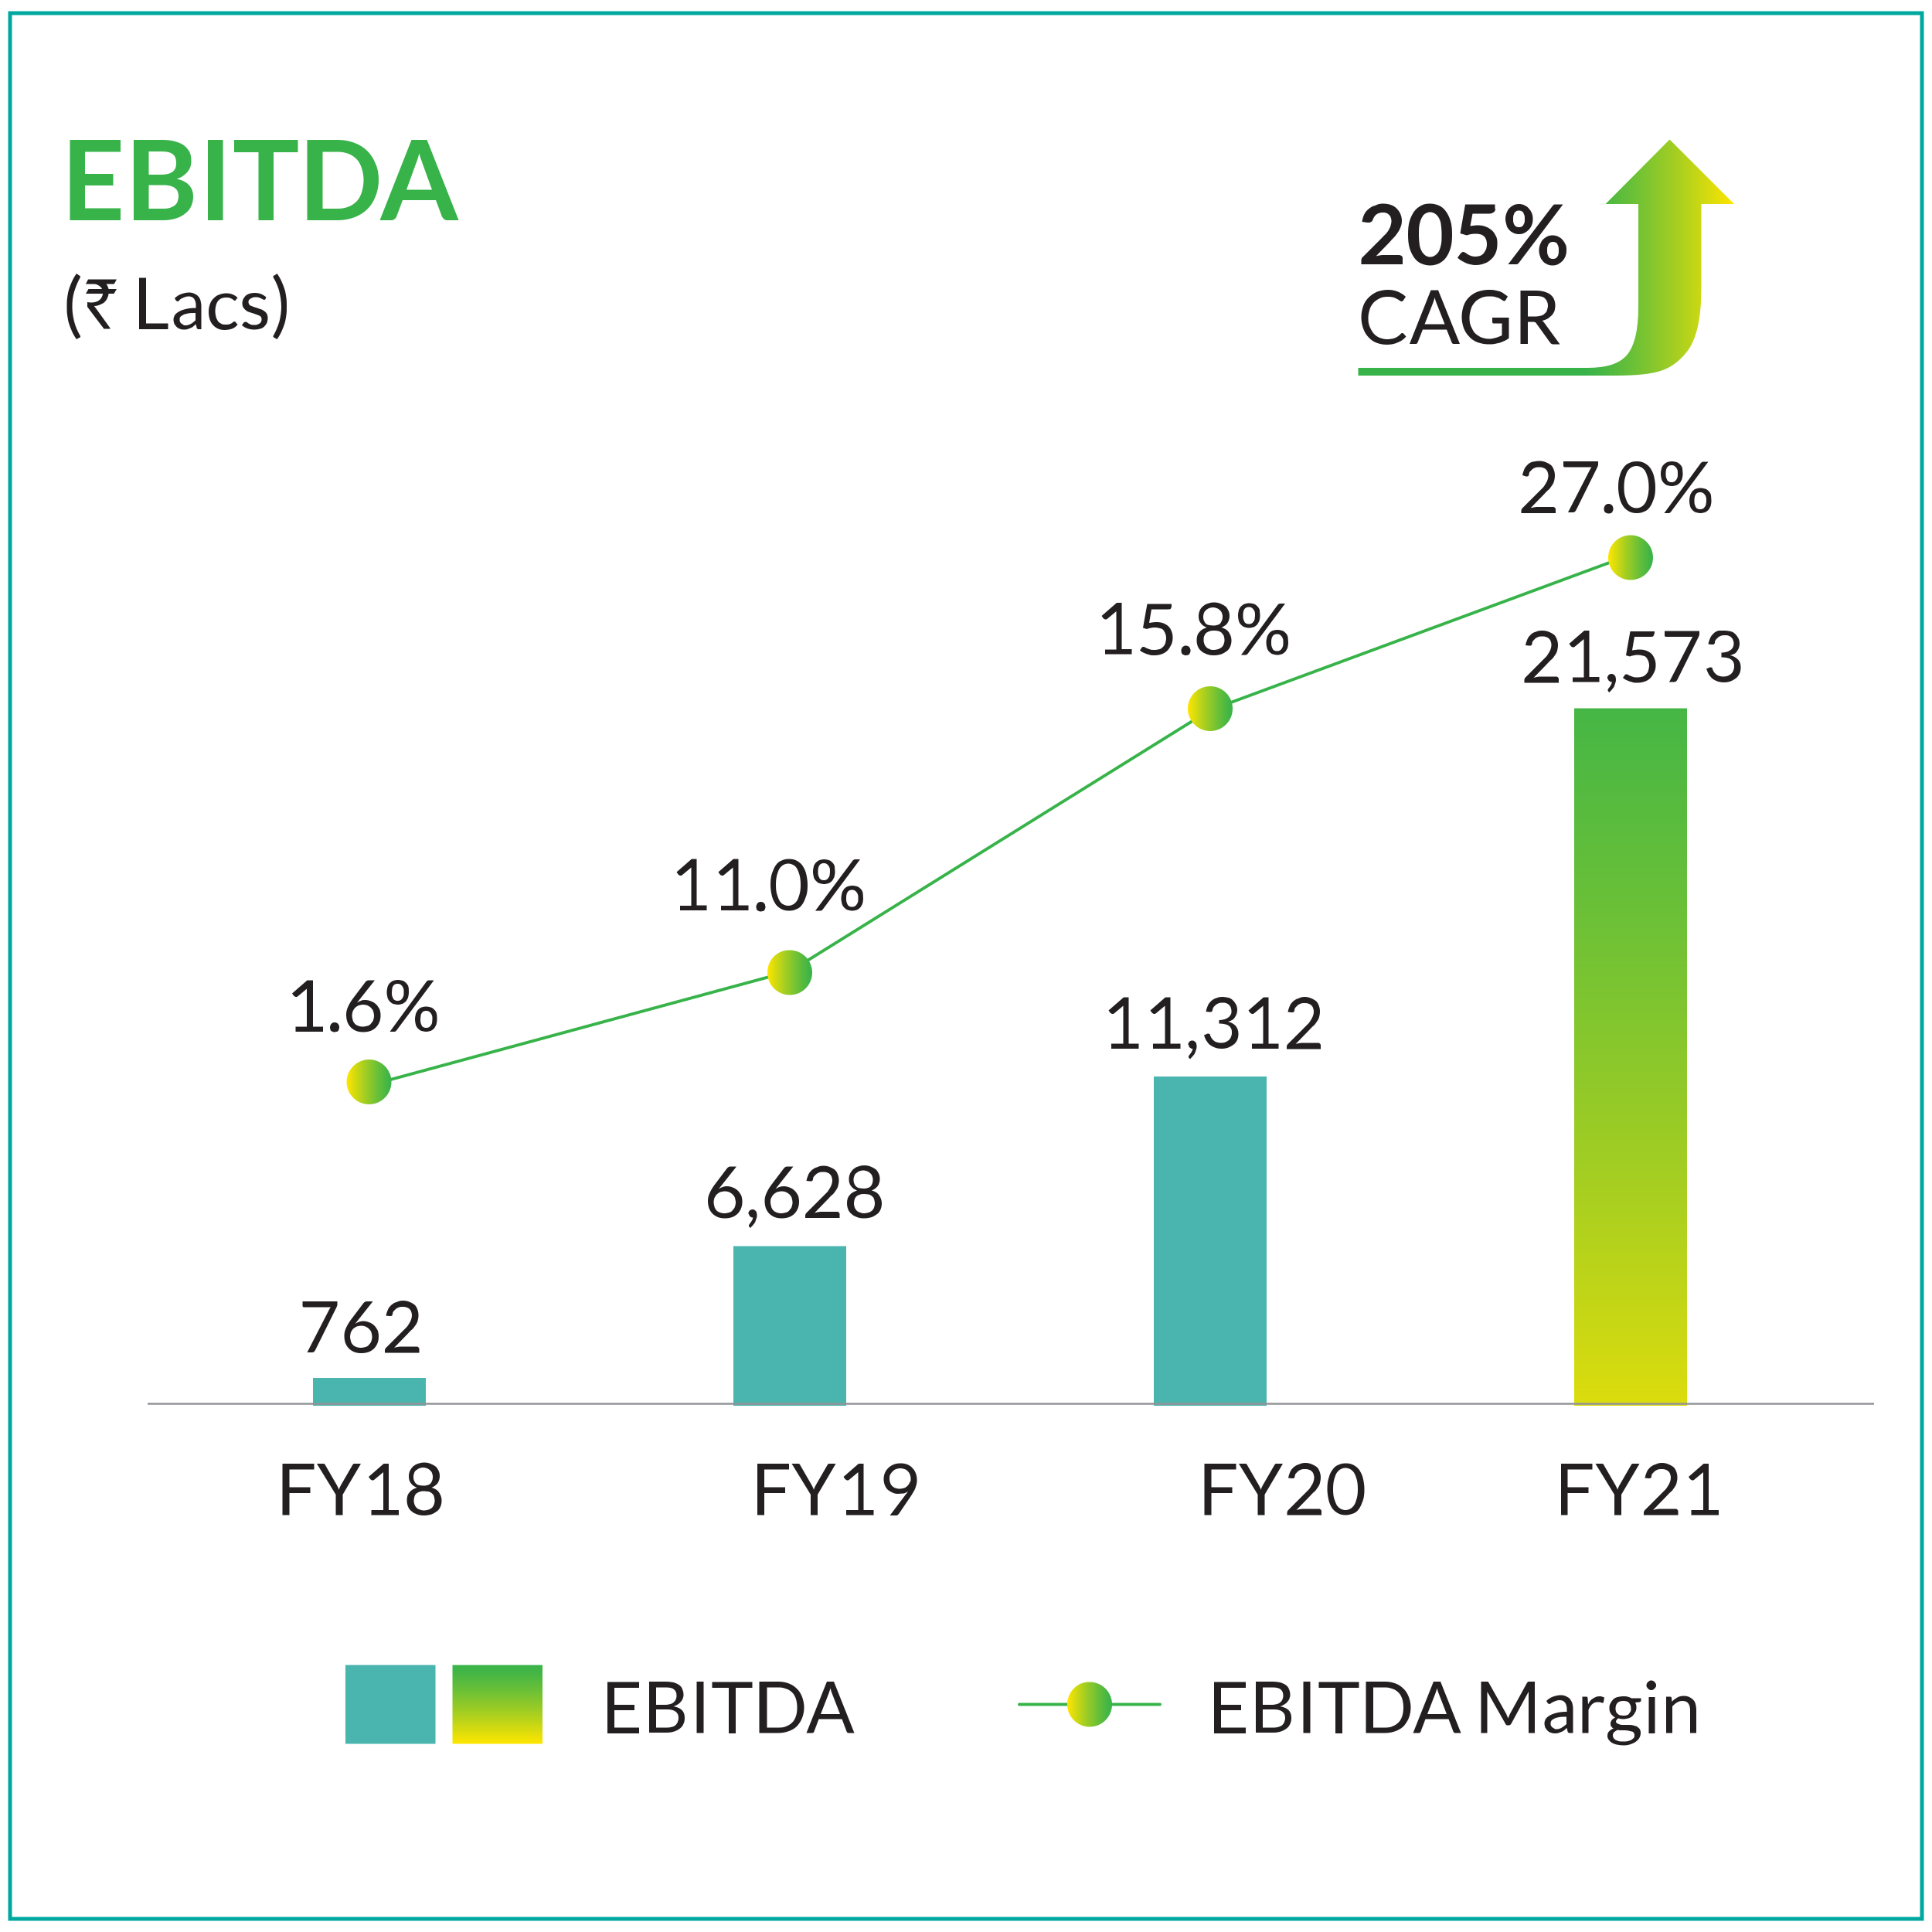 <!-- Generator: Adobe Illustrator 24.0.1, SVG Export Plug-In . SVG Version: 6.00 Build 0)  -->
<svg version="1.1" id="Layer_1ebita" xmlns="http://www.w3.org/2000/svg" xmlns:xlink="http://www.w3.org/1999/xlink" x="0px" y="0px"
	 viewBox="0 0 500 500" style="enable-background:new 0 0 500 500;" xml:space="preserve">
<style type="text/css">
	#Layer_1ebita .st0{fill:none;stroke:#00A89F;}
	#Layer_1ebita .st1{fill:#37B34A;}
	#Layer_1ebita .st2{fill:#231F20;}
	#Layer_1ebita .st3{fill:#4AB4AE;}
	#Layer_1ebita .st4{clip-path:url(#SVGID_1a_);fill:url(#SVGID_3a_);}
	#Layer_1ebita .st5{fill:none;stroke:#929497;stroke-width:0.5;}
	#Layer_1ebita .st6{clip-path:url(#SVGID_5a_);fill:url(#SVGID_6a_);}
	#Layer_1ebita .st7{fill:none;stroke:#37B34A;stroke-width:0.783;stroke-linecap:round;}
	#Layer_1ebita .st8{clip-path:url(#SVGID_8a_);fill:url(#SVGID_9a_);}
	#Layer_1ebita .st9{clip-path:url(#SVGID_11a_);fill:url(#SVGID_12a_);}
	#Layer_1ebita .st10{clip-path:url(#SVGID_14a_);fill:url(#SVGID_15a_);}
	#Layer_1ebita .st11{clip-path:url(#SVGID_17a_);fill:url(#SVGID_18a_);}
	#Layer_1ebita .st12{clip-path:url(#SVGID_20a_);fill:url(#SVGID_21a_);}
	#Layer_1ebita .st13{clip-path:url(#SVGID_23a_);fill:url(#SVGID_24a_);}
</style>
<rect x="2.6" y="3.4" class="st0" width="494.8" height="493.2"/>
<g>
	<path class="st1" d="M31.2,36.2v3.1H22V45h7.3v3H22v5.9h9.2V57H18.1V36.2H31.2z"/>
</g>
<g>
	<path class="st1" d="M34.6,57V36.2h7.2c1.4,0,2.5,0.1,3.5,0.4s1.8,0.6,2.4,1.1c0.6,0.5,1.1,1.1,1.4,1.7c0.3,0.7,0.4,1.5,0.4,2.3
		c0,0.5-0.1,1-0.2,1.4c-0.1,0.4-0.4,0.9-0.7,1.3c-0.3,0.4-0.7,0.7-1.2,1.1s-1,0.6-1.7,0.8c2.9,0.6,4.3,2.2,4.3,4.6
		c0,0.9-0.2,1.7-0.5,2.4c-0.3,0.7-0.8,1.4-1.5,1.9c-0.6,0.5-1.4,1-2.4,1.3s-2,0.5-3.2,0.5H34.6z M38.5,45.2h3.1c1.3,0,2.3-0.2,3-0.7
		s1-1.2,1-2.3c0-1.1-0.3-1.9-0.9-2.3c-0.6-0.5-1.6-0.7-2.9-0.7h-3.3V45.2z M38.5,47.9V54h3.9c0.7,0,1.3-0.1,1.8-0.3
		c0.5-0.2,0.9-0.4,1.2-0.7s0.5-0.6,0.6-1c0.1-0.4,0.2-0.8,0.2-1.2c0-0.5-0.1-0.9-0.2-1.2s-0.4-0.7-0.7-0.9c-0.3-0.3-0.7-0.4-1.2-0.6
		c-0.5-0.1-1.1-0.2-1.7-0.2H38.5z"/>
</g>
<g>
	<path class="st1" d="M57.7,57h-3.9V36.2h3.9V57z"/>
	<path class="st1" d="M77.1,36.2v3.2h-6.3V57h-3.9V39.4h-6.3v-3.2H77.1z"/>
	<path class="st1" d="M98,46.6c0,1.5-0.3,2.9-0.8,4.2c-0.5,1.3-1.2,2.4-2.1,3.3c-0.9,0.9-2,1.6-3.3,2.1S89.1,57,87.5,57h-8V36.2h8
		c1.6,0,3,0.3,4.3,0.8c1.3,0.5,2.4,1.2,3.3,2.1c0.9,0.9,1.6,2,2.1,3.3C97.8,43.7,98,45.1,98,46.6z M94.1,46.6c0-1.1-0.2-2.2-0.5-3.1
		c-0.3-0.9-0.7-1.7-1.3-2.3c-0.6-0.6-1.3-1.1-2.1-1.4c-0.8-0.3-1.7-0.5-2.7-0.5h-4v14.7h4c1,0,1.9-0.2,2.7-0.5
		c0.8-0.3,1.5-0.8,2.1-1.4c0.6-0.6,1-1.4,1.3-2.3C93.9,48.8,94.1,47.7,94.1,46.6z"/>
	<path class="st1" d="M118.7,57h-3c-0.3,0-0.6-0.1-0.8-0.3c-0.2-0.2-0.4-0.4-0.5-0.6l-1.6-4.3h-8.6l-1.6,4.3
		c-0.1,0.2-0.2,0.4-0.5,0.6c-0.2,0.2-0.5,0.3-0.8,0.3h-3l8.2-20.8h4L118.7,57z M105.2,49.1h6.6l-2.5-6.9c-0.1-0.3-0.2-0.7-0.4-1.1
		c-0.1-0.4-0.3-0.9-0.4-1.4c-0.1,0.5-0.3,0.9-0.4,1.4c-0.1,0.4-0.3,0.8-0.4,1.1L105.2,49.1z"/>
</g>
<g>
	<path class="st2" d="M18.7,79.4c0,1.3,0.2,2.6,0.5,3.8c0.3,1.2,0.8,2.4,1.5,3.6c0,0.1,0.1,0.1,0.1,0.2c0,0,0,0.1,0,0.1
		c0,0.1,0,0.2-0.1,0.2c0,0.1-0.1,0.1-0.2,0.1l-0.7,0.4c-0.5-0.7-0.9-1.4-1.2-2.1s-0.6-1.4-0.8-2.1c-0.2-0.7-0.3-1.4-0.4-2.1
		c-0.1-0.7-0.1-1.4-0.1-2.2c0-0.7,0-1.5,0.1-2.2c0.1-0.7,0.2-1.4,0.4-2.1c0.2-0.7,0.5-1.4,0.8-2.1s0.7-1.4,1.2-2.1l0.7,0.5
		c0.1,0,0.1,0.1,0.2,0.1c0,0.1,0.1,0.1,0.1,0.2c0,0.1,0,0.2-0.1,0.3c-0.6,1.1-1.1,2.3-1.5,3.6C18.8,76.8,18.7,78.1,18.7,79.4z"/>
</g>
<g>
	<path class="st2" d="M22.8,72.3h7.4v0c-0.4,0.8-0.7,1.2-0.7,1.2h-2c0.3,0.4,0.5,0.8,0.6,1.3h2.1c0,0,0,0,0,0
		c-0.5,0.8-0.7,1.2-0.7,1.2h-1.4c0,0.4-0.2,0.9-0.5,1.5c-0.4,0.6-0.8,1-1.2,1.1c-0.7,0.4-1.4,0.6-2,0.6v0c0,0.1,0.2,0.3,0.5,0.7
		l3.6,5v0.2c0,0,0,0,0,0h-1.6c-2.9-3.8-4.3-5.7-4.3-5.7v-1.2l0,0c0.3,0,0.6,0.1,0.9,0.1c1.6,0,2.6-0.6,3-1.8
		c0.1-0.2,0.1-0.4,0.1-0.5h-4.4c0,0,0,0,0,0c0.5-0.8,0.7-1.2,0.7-1.2h3.5v0c-0.2-0.5-0.6-0.8-1.2-1.1c-0.4-0.2-0.8-0.2-1.1-0.2h-1.9
		v0C22.6,72.7,22.8,72.3,22.8,72.3z"/>
</g>
<g>
	<path class="st2" d="M37.8,83.7h5.7v1.5H36V71.9h1.8V83.7z"/>
	<path class="st2" d="M52.2,85.2h-0.7c-0.2,0-0.3,0-0.4-0.1c-0.1,0-0.2-0.2-0.2-0.3l-0.2-0.9c-0.2,0.2-0.5,0.4-0.7,0.6
		c-0.2,0.2-0.5,0.3-0.7,0.4c-0.3,0.1-0.5,0.2-0.8,0.3c-0.3,0.1-0.6,0.1-1,0.1c-0.4,0-0.7-0.1-1-0.2c-0.3-0.1-0.6-0.3-0.8-0.5
		c-0.2-0.2-0.4-0.5-0.6-0.8c-0.1-0.3-0.2-0.7-0.2-1.1c0-0.4,0.1-0.7,0.3-1.1c0.2-0.3,0.5-0.6,1-0.9c0.5-0.3,1-0.5,1.8-0.7
		s1.6-0.3,2.7-0.3v-0.7c0-0.7-0.2-1.3-0.5-1.7c-0.3-0.4-0.8-0.6-1.4-0.6c-0.4,0-0.7,0.1-1,0.2c-0.3,0.1-0.5,0.2-0.7,0.3
		c-0.2,0.1-0.4,0.2-0.5,0.3C46.3,77.9,46.2,78,46,78c-0.1,0-0.2,0-0.3-0.1c-0.1-0.1-0.1-0.1-0.2-0.2l-0.3-0.5
		c0.5-0.5,1.1-0.9,1.7-1.1c0.6-0.2,1.3-0.4,2-0.4c0.5,0,1,0.1,1.4,0.3s0.8,0.4,1,0.7c0.3,0.3,0.5,0.7,0.6,1.1s0.2,0.9,0.2,1.4V85.2z
		 M47.9,84.2c0.3,0,0.6,0,0.8-0.1s0.5-0.1,0.7-0.3c0.2-0.1,0.4-0.2,0.6-0.4c0.2-0.2,0.4-0.3,0.6-0.5V81c-0.8,0-1.4,0-1.9,0.1
		c-0.5,0.1-1,0.2-1.3,0.4c-0.3,0.2-0.6,0.3-0.7,0.5c-0.2,0.2-0.2,0.4-0.2,0.7c0,0.2,0,0.5,0.1,0.6c0.1,0.2,0.2,0.3,0.3,0.4
		c0.1,0.1,0.3,0.2,0.5,0.3C47.5,84.2,47.7,84.2,47.9,84.2z"/>
	<path class="st2" d="M61.1,77.5c0,0.1-0.1,0.1-0.1,0.2c0,0-0.1,0.1-0.2,0.1s-0.2,0-0.3-0.1c-0.1-0.1-0.2-0.2-0.4-0.3
		c-0.2-0.1-0.4-0.2-0.6-0.3C59.1,77,58.9,77,58.5,77c-0.5,0-0.9,0.1-1.2,0.2c-0.4,0.2-0.6,0.4-0.9,0.7c-0.2,0.3-0.4,0.7-0.5,1.1
		c-0.1,0.4-0.2,0.9-0.2,1.5c0,0.6,0.1,1.1,0.2,1.5c0.1,0.4,0.3,0.8,0.5,1.1c0.2,0.3,0.5,0.5,0.9,0.7c0.3,0.2,0.7,0.2,1.1,0.2
		c0.4,0,0.7,0,1-0.1s0.5-0.2,0.6-0.3s0.3-0.2,0.4-0.3c0.1-0.1,0.2-0.1,0.3-0.1c0.1,0,0.2,0.1,0.3,0.2l0.5,0.6
		c-0.4,0.5-0.9,0.9-1.5,1.1s-1.3,0.3-1.9,0.3c-0.6,0-1.1-0.1-1.6-0.3c-0.5-0.2-0.9-0.5-1.3-0.9s-0.7-0.9-0.9-1.5
		c-0.2-0.6-0.3-1.3-0.3-2c0-0.7,0.1-1.3,0.3-1.9c0.2-0.6,0.5-1.1,0.9-1.5c0.4-0.4,0.8-0.8,1.4-1c0.5-0.2,1.2-0.4,1.9-0.4
		c0.7,0,1.2,0.1,1.7,0.3s1,0.5,1.3,0.9L61.1,77.5z"/>
	<path class="st2" d="M68.7,77.4c-0.1,0.1-0.2,0.2-0.3,0.2c-0.1,0-0.2,0-0.3-0.1s-0.3-0.1-0.4-0.2S67.2,77.1,67,77
		c-0.2-0.1-0.5-0.1-0.8-0.1c-0.3,0-0.5,0-0.8,0.1c-0.2,0.1-0.4,0.2-0.6,0.3c-0.2,0.1-0.3,0.3-0.4,0.4c-0.1,0.2-0.1,0.3-0.1,0.5
		c0,0.2,0.1,0.4,0.2,0.6c0.1,0.2,0.3,0.3,0.6,0.4c0.2,0.1,0.5,0.2,0.8,0.3c0.3,0.1,0.6,0.2,0.9,0.3c0.3,0.1,0.6,0.2,0.9,0.3
		c0.3,0.1,0.5,0.3,0.8,0.5s0.4,0.4,0.6,0.7c0.1,0.3,0.2,0.6,0.2,1c0,0.4-0.1,0.8-0.2,1.2c-0.2,0.4-0.4,0.7-0.7,1s-0.7,0.5-1.1,0.6
		s-0.9,0.2-1.5,0.2c-0.7,0-1.2-0.1-1.8-0.3s-1-0.5-1.4-0.8l0.4-0.6c0-0.1,0.1-0.1,0.2-0.2c0.1,0,0.2-0.1,0.3-0.1
		c0.1,0,0.2,0,0.4,0.1c0.1,0.1,0.3,0.2,0.4,0.3c0.2,0.1,0.4,0.2,0.6,0.3c0.3,0.1,0.6,0.1,0.9,0.1c0.3,0,0.6,0,0.8-0.1
		c0.2-0.1,0.4-0.2,0.6-0.3c0.2-0.1,0.3-0.3,0.4-0.5c0.1-0.2,0.1-0.4,0.1-0.6c0-0.3-0.1-0.5-0.2-0.6c-0.1-0.2-0.3-0.3-0.6-0.4
		c-0.2-0.1-0.5-0.2-0.8-0.3c-0.3-0.1-0.6-0.2-0.9-0.3c-0.3-0.1-0.6-0.2-0.9-0.3s-0.6-0.3-0.8-0.5s-0.4-0.4-0.6-0.7
		c-0.1-0.3-0.2-0.6-0.2-1c0-0.4,0.1-0.7,0.2-1c0.1-0.3,0.4-0.6,0.6-0.9c0.3-0.3,0.6-0.4,1-0.6c0.4-0.1,0.9-0.2,1.4-0.2
		c0.6,0,1.2,0.1,1.7,0.3c0.5,0.2,0.9,0.5,1.3,0.8L68.7,77.4z"/>
	<path class="st2" d="M72.8,79.4c0-1.3-0.2-2.6-0.5-3.9c-0.3-1.2-0.8-2.4-1.5-3.6c-0.1-0.1-0.1-0.2-0.1-0.3c0-0.1,0-0.2,0.1-0.2
		c0-0.1,0.1-0.1,0.2-0.1l0.7-0.5c0.5,0.7,0.9,1.4,1.2,2.1s0.6,1.4,0.8,2.1c0.2,0.7,0.3,1.4,0.4,2.1c0.1,0.7,0.1,1.4,0.1,2.2
		c0,0.8,0,1.5-0.1,2.2c-0.1,0.7-0.2,1.4-0.4,2.1c-0.2,0.7-0.5,1.4-0.8,2.1s-0.7,1.4-1.2,2.1l-0.7-0.4c-0.1,0-0.1-0.1-0.2-0.1
		c0-0.1-0.1-0.1-0.1-0.2c0,0,0-0.1,0-0.1c0,0,0-0.1,0.1-0.2c0.6-1.1,1.1-2.3,1.5-3.6C72.6,82,72.8,80.7,72.8,79.4z"/>
</g>
<g>
	<path class="st2" d="M81.3,378.8v1.5h-6.4v4.6h5.4v1.5h-5.4v5.7h-1.8v-13.3H81.3z"/>
	<path class="st2" d="M88.7,386.8v5.3h-1.8v-5.3l-4.9-8h1.6c0.2,0,0.3,0,0.4,0.1c0.1,0.1,0.2,0.2,0.2,0.3l3,5.2
		c0.1,0.2,0.2,0.4,0.3,0.6s0.2,0.4,0.2,0.6c0.1-0.2,0.1-0.4,0.2-0.6s0.2-0.4,0.3-0.6l3-5.2c0.1-0.1,0.1-0.2,0.2-0.3
		c0.1-0.1,0.2-0.1,0.4-0.1h1.6L88.7,386.8z"/>
	<path class="st2" d="M96.3,390.8h2.9v-9c0-0.3,0-0.5,0-0.8l-2.4,2c-0.1,0-0.1,0.1-0.2,0.1c-0.1,0-0.1,0-0.2,0c-0.1,0-0.2,0-0.3-0.1
		s-0.1-0.1-0.2-0.1l-0.5-0.7l3.9-3.4h1.3v12h2.6v1.3h-7.1V390.8z"/>
	<path class="st2" d="M109.7,392.2c-0.7,0-1.3-0.1-1.8-0.3c-0.5-0.2-1-0.4-1.4-0.8c-0.4-0.3-0.7-0.7-0.9-1.2c-0.2-0.5-0.3-1-0.3-1.6
		c0-0.9,0.2-1.6,0.7-2.1c0.4-0.6,1.1-0.9,1.9-1.2c-0.7-0.3-1.2-0.6-1.6-1.2c-0.4-0.5-0.5-1.1-0.5-1.8c0-0.5,0.1-0.9,0.3-1.4
		c0.2-0.4,0.5-0.8,0.8-1.1c0.4-0.3,0.8-0.6,1.3-0.7c0.5-0.2,1-0.3,1.6-0.3c0.6,0,1.1,0.1,1.6,0.3c0.5,0.2,0.9,0.4,1.3,0.7
		c0.4,0.3,0.6,0.7,0.8,1.1c0.2,0.4,0.3,0.9,0.3,1.4c0,0.7-0.2,1.3-0.5,1.8c-0.4,0.5-0.9,0.9-1.6,1.2c0.8,0.2,1.5,0.6,1.9,1.2
		c0.4,0.6,0.7,1.3,0.7,2.1c0,0.6-0.1,1.1-0.3,1.6c-0.2,0.5-0.5,0.9-0.9,1.2c-0.4,0.3-0.9,0.6-1.4,0.8
		C111,392.1,110.4,392.2,109.7,392.2z M109.7,390.9c0.4,0,0.8-0.1,1.2-0.2s0.6-0.3,0.9-0.5c0.2-0.2,0.4-0.5,0.5-0.8
		c0.1-0.3,0.2-0.6,0.2-1c0-0.5-0.1-0.8-0.2-1.2s-0.4-0.6-0.6-0.8c-0.3-0.2-0.6-0.4-0.9-0.4s-0.7-0.1-1-0.1s-0.7,0-1,0.1
		s-0.6,0.2-0.9,0.4c-0.3,0.2-0.5,0.5-0.6,0.8s-0.2,0.7-0.2,1.2c0,0.4,0.1,0.7,0.2,1c0.1,0.3,0.3,0.6,0.5,0.8
		c0.2,0.2,0.5,0.4,0.9,0.5C108.9,390.8,109.3,390.9,109.7,390.9z M109.7,384.5c0.4,0,0.8-0.1,1.1-0.2s0.6-0.3,0.7-0.5
		c0.2-0.2,0.3-0.5,0.4-0.8s0.1-0.6,0.1-0.9c0-0.3-0.1-0.6-0.2-0.9c-0.1-0.3-0.3-0.5-0.5-0.7s-0.5-0.4-0.8-0.5
		c-0.3-0.1-0.6-0.2-1-0.2c-0.4,0-0.7,0.1-1,0.2c-0.3,0.1-0.5,0.3-0.8,0.5s-0.4,0.4-0.5,0.7c-0.1,0.3-0.2,0.6-0.2,0.9
		c0,0.3,0,0.6,0.1,0.9s0.2,0.5,0.4,0.8c0.2,0.2,0.4,0.4,0.7,0.5S109.3,384.5,109.7,384.5z"/>
</g>
<g>
	<path class="st2" d="M204.2,378.8v1.5h-6.4v4.6h5.4v1.5h-5.4v5.7H196v-13.3H204.2z"/>
	<path class="st2" d="M211.6,386.8v5.3h-1.8v-5.3l-4.9-8h1.6c0.2,0,0.3,0,0.4,0.1c0.1,0.1,0.2,0.2,0.2,0.3l3,5.2
		c0.1,0.2,0.2,0.4,0.3,0.6s0.2,0.4,0.2,0.6c0.1-0.2,0.1-0.4,0.2-0.6s0.2-0.4,0.3-0.6l3-5.2c0.1-0.1,0.1-0.2,0.2-0.3
		c0.1-0.1,0.2-0.1,0.4-0.1h1.6L211.6,386.8z"/>
	<path class="st2" d="M219.2,390.8h2.9v-9c0-0.3,0-0.5,0-0.8l-2.4,2c-0.1,0-0.1,0.1-0.2,0.1c-0.1,0-0.1,0-0.2,0
		c-0.1,0-0.2,0-0.3-0.1s-0.1-0.1-0.2-0.1l-0.5-0.7l3.9-3.4h1.3v12h2.6v1.3h-7.1V390.8z"/>
	<path class="st2" d="M232.4,386.6c-0.5,0-1-0.1-1.4-0.3c-0.4-0.2-0.8-0.4-1.2-0.7c-0.3-0.3-0.6-0.7-0.8-1.2c-0.2-0.5-0.3-1-0.3-1.6
		c0-0.6,0.1-1.1,0.3-1.6c0.2-0.5,0.5-0.9,0.9-1.3s0.9-0.7,1.4-0.9c0.5-0.2,1.1-0.3,1.8-0.3c0.6,0,1.2,0.1,1.7,0.3
		c0.5,0.2,1,0.5,1.3,0.9c0.4,0.4,0.7,0.8,0.9,1.4c0.2,0.5,0.3,1.1,0.3,1.7c0,0.4,0,0.7-0.1,1.1c-0.1,0.3-0.2,0.7-0.3,1
		s-0.3,0.7-0.5,1s-0.4,0.7-0.6,1l-3.2,4.7c-0.1,0.1-0.2,0.2-0.3,0.3c-0.1,0.1-0.3,0.1-0.5,0.1h-1.5l4-5.3c0.1-0.2,0.3-0.3,0.4-0.5
		c0.1-0.2,0.2-0.3,0.3-0.5c-0.3,0.3-0.7,0.5-1.1,0.6C233.3,386.5,232.9,386.6,232.4,386.6z M235.7,382.7c0-0.4-0.1-0.8-0.2-1.1
		c-0.1-0.3-0.3-0.6-0.6-0.9s-0.5-0.4-0.8-0.5c-0.3-0.1-0.7-0.2-1.1-0.2c-0.4,0-0.8,0.1-1.1,0.2s-0.6,0.3-0.9,0.6s-0.4,0.5-0.6,0.8
		s-0.2,0.7-0.2,1.1c0,0.4,0.1,0.8,0.2,1.1c0.1,0.3,0.3,0.6,0.5,0.8c0.2,0.2,0.5,0.4,0.8,0.5s0.7,0.2,1.1,0.2c0.4,0,0.8-0.1,1.2-0.2
		c0.3-0.1,0.6-0.3,0.9-0.6c0.2-0.2,0.4-0.5,0.5-0.8C235.7,383.4,235.7,383.1,235.7,382.7z"/>
</g>
<g>
	<path class="st2" d="M319.9,378.8v1.5h-6.4v4.6h5.4v1.5h-5.4v5.7h-1.8v-13.3H319.9z"/>
	<path class="st2" d="M327.3,386.8v5.3h-1.8v-5.3l-4.9-8h1.6c0.2,0,0.3,0,0.4,0.1c0.1,0.1,0.2,0.2,0.2,0.3l3,5.2
		c0.1,0.2,0.2,0.4,0.3,0.6s0.2,0.4,0.2,0.6c0.1-0.2,0.1-0.4,0.2-0.6s0.2-0.4,0.3-0.6l3-5.2c0.1-0.1,0.1-0.2,0.2-0.3
		c0.1-0.1,0.2-0.1,0.4-0.1h1.6L327.3,386.8z"/>
	<path class="st2" d="M337.8,378.6c0.6,0,1.1,0.1,1.6,0.3c0.5,0.2,0.9,0.4,1.3,0.7s0.6,0.7,0.8,1.2c0.2,0.5,0.3,1,0.3,1.6
		c0,0.5-0.1,1-0.2,1.4s-0.3,0.8-0.6,1.2c-0.3,0.4-0.5,0.8-0.9,1.1s-0.7,0.7-1.1,1.1l-3.5,3.6c0.2-0.1,0.5-0.1,0.8-0.2
		c0.3,0,0.5-0.1,0.7-0.1h4.4c0.2,0,0.3,0.1,0.4,0.2c0.1,0.1,0.2,0.2,0.2,0.4v1h-8.9v-0.6c0-0.1,0-0.2,0.1-0.4c0-0.1,0.1-0.2,0.2-0.3
		l4.3-4.3c0.4-0.4,0.7-0.7,1-1c0.3-0.3,0.5-0.7,0.7-1c0.2-0.3,0.4-0.7,0.5-1c0.1-0.3,0.2-0.7,0.2-1.1c0-0.4-0.1-0.7-0.2-1
		c-0.1-0.3-0.3-0.5-0.5-0.7c-0.2-0.2-0.5-0.3-0.8-0.4s-0.6-0.1-0.9-0.1s-0.6,0-0.9,0.1c-0.3,0.1-0.5,0.2-0.8,0.4
		c-0.2,0.2-0.4,0.4-0.6,0.6c-0.2,0.2-0.3,0.5-0.3,0.8c0,0.2-0.1,0.3-0.2,0.4s-0.2,0.1-0.4,0.1c0,0-0.1,0-0.1,0c0,0-0.1,0-0.1,0
		l-0.9-0.1c0.1-0.6,0.3-1.1,0.5-1.6c0.2-0.5,0.6-0.9,0.9-1.2c0.4-0.3,0.8-0.6,1.3-0.7C336.7,378.7,337.2,378.6,337.8,378.6z"/>
	<path class="st2" d="M353.1,385.4c0,1.2-0.1,2.2-0.4,3c-0.3,0.8-0.6,1.6-1,2.1c-0.4,0.6-0.9,1-1.5,1.2s-1.2,0.4-1.9,0.4
		c-0.7,0-1.3-0.1-1.9-0.4c-0.6-0.3-1.1-0.7-1.5-1.2s-0.8-1.3-1-2.1c-0.2-0.8-0.4-1.9-0.4-3s0.1-2.2,0.4-3c0.2-0.9,0.6-1.6,1-2.1
		c0.4-0.6,0.9-1,1.5-1.2c0.6-0.3,1.2-0.4,1.9-0.4c0.7,0,1.3,0.1,1.9,0.4s1.1,0.7,1.5,1.2c0.4,0.6,0.8,1.3,1,2.1
		S353.1,384.3,353.1,385.4z M351.4,385.4c0-1-0.1-1.9-0.3-2.6s-0.4-1.2-0.7-1.7c-0.3-0.4-0.6-0.7-1-0.9c-0.4-0.2-0.8-0.3-1.2-0.3
		c-0.4,0-0.8,0.1-1.2,0.3c-0.4,0.2-0.7,0.5-1,0.9c-0.3,0.4-0.5,1-0.7,1.7s-0.3,1.5-0.3,2.6s0.1,1.9,0.3,2.5s0.4,1.2,0.7,1.7
		c0.3,0.4,0.6,0.7,1,0.9c0.4,0.2,0.8,0.3,1.2,0.3c0.4,0,0.8-0.1,1.2-0.3c0.4-0.2,0.7-0.5,1-0.9c0.3-0.4,0.5-1,0.7-1.7
		S351.4,386.4,351.4,385.4z"/>
</g>
<g>
	<path class="st2" d="M412.1,378.8v1.5h-6.4v4.6h5.4v1.5h-5.4v5.7H404v-13.3H412.1z"/>
	<path class="st2" d="M419.6,386.8v5.3h-1.8v-5.3l-4.9-8h1.6c0.2,0,0.3,0,0.4,0.1c0.1,0.1,0.2,0.2,0.2,0.3l3,5.2
		c0.1,0.2,0.2,0.4,0.3,0.6s0.2,0.4,0.2,0.6c0.1-0.2,0.1-0.4,0.2-0.6s0.2-0.4,0.3-0.6l3-5.2c0.1-0.1,0.1-0.2,0.2-0.3
		c0.1-0.1,0.2-0.1,0.4-0.1h1.6L419.6,386.8z"/>
	<path class="st2" d="M430.1,378.6c0.6,0,1.1,0.1,1.6,0.3c0.5,0.2,0.9,0.4,1.3,0.7s0.6,0.7,0.8,1.2c0.2,0.5,0.3,1,0.3,1.6
		c0,0.5-0.1,1-0.2,1.4s-0.3,0.8-0.6,1.2c-0.3,0.4-0.5,0.8-0.9,1.1s-0.7,0.7-1.1,1.1l-3.5,3.6c0.2-0.1,0.5-0.1,0.8-0.2
		c0.3,0,0.5-0.1,0.7-0.1h4.4c0.2,0,0.3,0.1,0.4,0.2c0.1,0.1,0.2,0.2,0.2,0.4v1h-8.9v-0.6c0-0.1,0-0.2,0.1-0.4c0-0.1,0.1-0.2,0.2-0.3
		l4.3-4.3c0.4-0.4,0.7-0.7,1-1c0.3-0.3,0.5-0.7,0.7-1c0.2-0.3,0.4-0.7,0.5-1c0.1-0.3,0.2-0.7,0.2-1.1c0-0.4-0.1-0.7-0.2-1
		c-0.1-0.3-0.3-0.5-0.5-0.7c-0.2-0.2-0.5-0.3-0.8-0.4s-0.6-0.1-0.9-0.1s-0.6,0-0.9,0.1c-0.3,0.1-0.5,0.2-0.8,0.4
		c-0.2,0.2-0.4,0.4-0.6,0.6c-0.2,0.2-0.3,0.5-0.3,0.8c0,0.2-0.1,0.3-0.2,0.4s-0.2,0.1-0.4,0.1c0,0-0.1,0-0.1,0c0,0-0.1,0-0.1,0
		l-0.9-0.1c0.1-0.6,0.3-1.1,0.5-1.6c0.2-0.5,0.6-0.9,0.9-1.2c0.4-0.3,0.8-0.6,1.3-0.7C429,378.7,429.5,378.6,430.1,378.6z"/>
	<path class="st2" d="M437.9,390.8h2.9v-9c0-0.3,0-0.5,0-0.8l-2.4,2c-0.1,0-0.1,0.1-0.2,0.1c-0.1,0-0.1,0-0.2,0
		c-0.1,0-0.2,0-0.3-0.1s-0.1-0.1-0.2-0.1l-0.5-0.7l3.9-3.4h1.3v12h2.6v1.3h-7.1V390.8z"/>
</g>
<g class="wow keynew one">
	<g>
		<path class="st2" d="M87.3,336.8v0.7c0,0.2,0,0.4-0.1,0.5c0,0.1-0.1,0.3-0.1,0.3l-5.5,11.1c-0.1,0.2-0.2,0.3-0.3,0.4
			c-0.1,0.1-0.3,0.2-0.6,0.2h-1.2l5.6-10.9c0.1-0.2,0.2-0.3,0.2-0.4c0.1-0.1,0.2-0.3,0.3-0.4h-6.9c-0.1,0-0.2,0-0.3-0.1
			c-0.1-0.1-0.1-0.2-0.1-0.3v-1.1H87.3z"/>
		<path class="st2" d="M94,341.9c0.5,0,1,0.1,1.5,0.3c0.5,0.2,0.9,0.4,1.3,0.8c0.4,0.3,0.6,0.8,0.9,1.2c0.2,0.5,0.3,1.1,0.3,1.7
			c0,0.6-0.1,1.2-0.3,1.7c-0.2,0.5-0.5,1-0.9,1.4c-0.4,0.4-0.9,0.7-1.4,0.9c-0.6,0.2-1.2,0.3-1.9,0.3c-0.7,0-1.3-0.1-1.8-0.3
			c-0.5-0.2-1-0.5-1.4-0.9s-0.7-0.9-0.9-1.4c-0.2-0.6-0.3-1.2-0.3-1.9c0-0.6,0.1-1.2,0.4-1.9c0.3-0.7,0.7-1.4,1.2-2.1l3.4-4.5
			c0.1-0.1,0.2-0.2,0.4-0.3s0.3-0.1,0.5-0.1h1.5l-4.6,5.8c0.3-0.2,0.7-0.4,1-0.5C93.2,342,93.6,341.9,94,341.9z M90.6,345.9
			c0,0.4,0.1,0.8,0.2,1.2c0.1,0.4,0.3,0.7,0.5,0.9c0.2,0.3,0.5,0.4,0.9,0.6c0.3,0.1,0.7,0.2,1.2,0.2c0.4,0,0.8-0.1,1.2-0.2
			c0.4-0.1,0.7-0.3,0.9-0.6c0.3-0.3,0.5-0.6,0.6-0.9c0.1-0.3,0.2-0.7,0.2-1.1c0-0.4-0.1-0.8-0.2-1.2c-0.1-0.3-0.3-0.6-0.6-0.9
			c-0.2-0.2-0.5-0.4-0.9-0.6c-0.3-0.1-0.7-0.2-1.1-0.2c-0.4,0-0.8,0.1-1.2,0.2c-0.4,0.2-0.7,0.4-0.9,0.6c-0.3,0.3-0.4,0.6-0.6,0.9
			C90.7,345.2,90.6,345.6,90.6,345.9z"/>
		<path class="st2" d="M104.3,336.6c0.6,0,1.1,0.1,1.6,0.3c0.5,0.2,0.9,0.4,1.3,0.7c0.4,0.3,0.6,0.7,0.8,1.2c0.2,0.5,0.3,1,0.3,1.6
			c0,0.5-0.1,1-0.2,1.4s-0.3,0.8-0.6,1.2c-0.3,0.4-0.5,0.8-0.9,1.1s-0.7,0.7-1.1,1.1l-3.5,3.6c0.2-0.1,0.5-0.1,0.8-0.2
			c0.3,0,0.5-0.1,0.7-0.1h4.4c0.2,0,0.3,0.1,0.4,0.2c0.1,0.1,0.2,0.2,0.2,0.4v1h-8.9v-0.6c0-0.1,0-0.2,0.1-0.4
			c0-0.1,0.1-0.2,0.2-0.3l4.3-4.3c0.4-0.4,0.7-0.7,1-1c0.3-0.3,0.5-0.7,0.7-1c0.2-0.3,0.4-0.7,0.5-1s0.2-0.7,0.2-1.1
			c0-0.4-0.1-0.7-0.2-1c-0.1-0.3-0.3-0.5-0.5-0.7c-0.2-0.2-0.5-0.3-0.8-0.4c-0.3-0.1-0.6-0.1-0.9-0.1s-0.6,0-0.9,0.1
			c-0.3,0.1-0.5,0.2-0.8,0.4c-0.2,0.2-0.4,0.4-0.6,0.6c-0.2,0.2-0.3,0.5-0.3,0.8c0,0.2-0.1,0.3-0.2,0.4c-0.1,0.1-0.2,0.1-0.4,0.1
			c0,0-0.1,0-0.1,0c0,0-0.1,0-0.1,0l-0.9-0.1c0.1-0.6,0.3-1.1,0.5-1.6c0.2-0.5,0.6-0.9,0.9-1.2c0.4-0.3,0.8-0.6,1.3-0.7
			C103.2,336.7,103.7,336.6,104.3,336.6z"/>
	</g>
	<rect x="81" y="356.6" class="st3" width="29.2" height="7.2"/>
</g>
<g class="wow keynew two">
	<g>
		<path class="st2" d="M188.1,307c0.5,0,1,0.1,1.5,0.3c0.5,0.2,0.9,0.4,1.3,0.8c0.4,0.3,0.6,0.8,0.9,1.2c0.2,0.5,0.3,1.1,0.3,1.7
			c0,0.6-0.1,1.2-0.3,1.7c-0.2,0.5-0.5,1-0.9,1.4c-0.4,0.4-0.9,0.7-1.4,0.9c-0.6,0.2-1.2,0.3-1.9,0.3c-0.7,0-1.3-0.1-1.8-0.3
			c-0.5-0.2-1-0.5-1.4-0.9s-0.7-0.9-0.9-1.4c-0.2-0.6-0.3-1.2-0.3-1.9c0-0.6,0.1-1.2,0.4-1.9c0.3-0.7,0.7-1.4,1.2-2.1l3.4-4.5
			c0.1-0.1,0.2-0.2,0.4-0.3s0.3-0.1,0.5-0.1h1.5l-4.6,5.8c0.3-0.2,0.7-0.4,1-0.5C187.3,307.1,187.7,307,188.1,307z M184.7,311.1
			c0,0.4,0.1,0.8,0.2,1.2c0.1,0.4,0.3,0.7,0.5,0.9c0.2,0.3,0.5,0.4,0.9,0.6c0.3,0.1,0.7,0.2,1.2,0.2c0.4,0,0.8-0.1,1.2-0.2
			c0.4-0.1,0.7-0.3,0.9-0.6c0.3-0.3,0.5-0.6,0.6-0.9c0.1-0.3,0.2-0.7,0.2-1.1c0-0.4-0.1-0.8-0.2-1.2c-0.1-0.3-0.3-0.6-0.6-0.9
			c-0.2-0.2-0.5-0.4-0.9-0.6c-0.3-0.1-0.7-0.2-1.1-0.2c-0.4,0-0.8,0.1-1.2,0.2c-0.4,0.2-0.7,0.4-0.9,0.6c-0.3,0.3-0.4,0.6-0.6,0.9
			C184.8,310.4,184.7,310.7,184.7,311.1z"/>
		<path class="st2" d="M193.7,314c0-0.1,0-0.3,0.1-0.4c0.1-0.1,0.1-0.2,0.2-0.3s0.2-0.2,0.3-0.2s0.3-0.1,0.4-0.1
			c0.2,0,0.4,0,0.5,0.1c0.1,0.1,0.3,0.2,0.4,0.3s0.2,0.3,0.2,0.4c0,0.2,0.1,0.3,0.1,0.5c0,0.3,0,0.6-0.1,0.9
			c-0.1,0.3-0.2,0.6-0.3,0.9c-0.1,0.3-0.3,0.6-0.6,0.9c-0.2,0.3-0.5,0.5-0.7,0.8l-0.3-0.3c-0.1-0.1-0.1-0.2-0.1-0.3
			c0-0.1,0-0.2,0.1-0.3c0.1-0.1,0.1-0.2,0.2-0.3s0.2-0.2,0.3-0.4s0.2-0.3,0.3-0.5c0.1-0.2,0.1-0.4,0.2-0.6h-0.1
			c-0.2,0-0.3,0-0.4-0.1c-0.1-0.1-0.2-0.1-0.3-0.2c-0.1-0.1-0.2-0.2-0.2-0.4C193.8,314.3,193.7,314.2,193.7,314z"/>
		<path class="st2" d="M202.8,307c0.5,0,1,0.1,1.5,0.3c0.5,0.2,0.9,0.4,1.3,0.8c0.4,0.3,0.6,0.8,0.9,1.2c0.2,0.5,0.3,1.1,0.3,1.7
			c0,0.6-0.1,1.2-0.3,1.7c-0.2,0.5-0.5,1-0.9,1.4c-0.4,0.4-0.9,0.7-1.4,0.9c-0.6,0.2-1.2,0.3-1.9,0.3c-0.7,0-1.3-0.1-1.8-0.3
			c-0.5-0.2-1-0.5-1.4-0.9s-0.7-0.9-0.9-1.4c-0.2-0.6-0.3-1.2-0.3-1.9c0-0.6,0.1-1.2,0.4-1.9c0.3-0.7,0.7-1.4,1.2-2.1l3.4-4.5
			c0.1-0.1,0.2-0.2,0.4-0.3s0.3-0.1,0.5-0.1h1.5l-4.6,5.8c0.3-0.2,0.7-0.4,1-0.5C201.9,307.1,202.4,307,202.8,307z M199.4,311.1
			c0,0.4,0.1,0.8,0.2,1.2c0.1,0.4,0.3,0.7,0.5,0.9c0.2,0.3,0.5,0.4,0.9,0.6c0.3,0.1,0.7,0.2,1.2,0.2c0.4,0,0.8-0.1,1.2-0.2
			c0.4-0.1,0.7-0.3,0.9-0.6c0.3-0.3,0.5-0.6,0.6-0.9c0.1-0.3,0.2-0.7,0.2-1.1c0-0.4-0.1-0.8-0.2-1.2c-0.1-0.3-0.3-0.6-0.6-0.9
			c-0.2-0.2-0.5-0.4-0.9-0.6c-0.3-0.1-0.7-0.2-1.1-0.2c-0.4,0-0.8,0.1-1.2,0.2c-0.4,0.2-0.7,0.4-0.9,0.6c-0.3,0.3-0.4,0.6-0.6,0.9
			C199.4,310.4,199.4,310.7,199.4,311.1z"/>
		<path class="st2" d="M213.1,301.7c0.6,0,1.1,0.1,1.6,0.3c0.5,0.2,0.9,0.4,1.3,0.7c0.4,0.3,0.6,0.7,0.8,1.2c0.2,0.5,0.3,1,0.3,1.6
			c0,0.5-0.1,1-0.2,1.4s-0.3,0.8-0.6,1.2c-0.3,0.4-0.5,0.8-0.9,1.1s-0.7,0.7-1.1,1.1l-3.5,3.6c0.2-0.1,0.5-0.1,0.8-0.2
			c0.3,0,0.5-0.1,0.7-0.1h4.4c0.2,0,0.3,0.1,0.4,0.2c0.1,0.1,0.2,0.2,0.2,0.4v1h-8.9v-0.6c0-0.1,0-0.2,0.1-0.4
			c0-0.1,0.1-0.2,0.2-0.3l4.3-4.3c0.4-0.4,0.7-0.7,1-1c0.3-0.3,0.5-0.7,0.7-1c0.2-0.3,0.4-0.7,0.5-1s0.2-0.7,0.2-1.1
			c0-0.4-0.1-0.7-0.2-1c-0.1-0.3-0.3-0.5-0.5-0.7c-0.2-0.2-0.5-0.3-0.8-0.4c-0.3-0.1-0.6-0.1-0.9-0.1s-0.6,0-0.9,0.1
			c-0.3,0.1-0.5,0.2-0.8,0.4c-0.2,0.2-0.4,0.4-0.6,0.6c-0.2,0.2-0.3,0.5-0.3,0.8c0,0.2-0.1,0.3-0.2,0.4c-0.1,0.1-0.2,0.1-0.4,0.1
			c0,0-0.1,0-0.1,0c0,0-0.1,0-0.1,0l-0.9-0.1c0.1-0.6,0.3-1.1,0.5-1.6c0.2-0.5,0.6-0.9,0.9-1.2c0.4-0.3,0.8-0.6,1.3-0.7
			C212,301.8,212.5,301.7,213.1,301.7z"/>
		<path class="st2" d="M223.6,315.3c-0.7,0-1.3-0.1-1.8-0.3c-0.5-0.2-1-0.4-1.4-0.8c-0.4-0.3-0.7-0.7-0.9-1.2
			c-0.2-0.5-0.3-1-0.3-1.6c0-0.9,0.2-1.6,0.7-2.1c0.4-0.6,1.1-0.9,1.9-1.2c-0.7-0.3-1.2-0.6-1.6-1.2c-0.4-0.5-0.5-1.1-0.5-1.8
			c0-0.5,0.1-0.9,0.3-1.4c0.2-0.4,0.5-0.8,0.8-1.1c0.4-0.3,0.8-0.6,1.3-0.7c0.5-0.2,1-0.3,1.6-0.3c0.6,0,1.1,0.1,1.6,0.3
			c0.5,0.2,0.9,0.4,1.3,0.7c0.4,0.3,0.6,0.7,0.8,1.1c0.2,0.4,0.3,0.9,0.3,1.4c0,0.7-0.2,1.3-0.5,1.8c-0.4,0.5-0.9,0.9-1.6,1.2
			c0.8,0.2,1.5,0.6,1.9,1.2c0.4,0.6,0.7,1.3,0.7,2.1c0,0.6-0.1,1.1-0.3,1.6c-0.2,0.5-0.5,0.9-0.9,1.2c-0.4,0.3-0.9,0.6-1.4,0.8
			C224.9,315.2,224.3,315.3,223.6,315.3z M223.6,314c0.4,0,0.8-0.1,1.2-0.2s0.6-0.3,0.9-0.5c0.2-0.2,0.4-0.5,0.5-0.8
			c0.1-0.3,0.2-0.6,0.2-1c0-0.5-0.1-0.8-0.2-1.2s-0.4-0.6-0.6-0.8c-0.3-0.2-0.6-0.4-0.9-0.4s-0.7-0.1-1-0.1s-0.7,0-1,0.1
			s-0.6,0.2-0.9,0.4c-0.3,0.2-0.5,0.5-0.6,0.8s-0.2,0.7-0.2,1.2c0,0.4,0.1,0.7,0.2,1c0.1,0.3,0.3,0.6,0.5,0.8
			c0.2,0.2,0.5,0.4,0.9,0.5C222.8,313.9,223.2,314,223.6,314z M223.6,307.6c0.4,0,0.8-0.1,1.1-0.2s0.6-0.3,0.7-0.5
			c0.2-0.2,0.3-0.5,0.4-0.8s0.1-0.6,0.1-0.9c0-0.3-0.1-0.6-0.2-0.9c-0.1-0.3-0.3-0.5-0.5-0.7s-0.5-0.4-0.8-0.5
			c-0.3-0.1-0.6-0.2-1-0.2c-0.4,0-0.7,0.1-1,0.2c-0.3,0.1-0.5,0.3-0.8,0.5s-0.4,0.4-0.5,0.7c-0.1,0.3-0.2,0.6-0.2,0.9
			c0,0.3,0,0.6,0.1,0.9s0.2,0.5,0.4,0.8c0.2,0.2,0.4,0.4,0.7,0.5S223.2,307.6,223.6,307.6z"/>
	</g>
	<rect x="189.8" y="322.5" class="st3" width="29.2" height="41.3"/>
</g>
<g class="wow keynew three">
	<g>
		<path class="st2" d="M287.8,270.1h2.9v-9c0-0.3,0-0.5,0-0.8l-2.4,2c-0.1,0-0.1,0.1-0.2,0.1c-0.1,0-0.1,0-0.2,0
			c-0.1,0-0.2,0-0.3-0.1s-0.1-0.1-0.2-0.1l-0.5-0.7l3.9-3.4h1.3v12h2.6v1.3h-7.1V270.1z"/>
		<path class="st2" d="M298.6,270.1h2.9v-9c0-0.3,0-0.5,0-0.8l-2.4,2c-0.1,0-0.1,0.1-0.2,0.1c-0.1,0-0.1,0-0.2,0
			c-0.1,0-0.2,0-0.3-0.1s-0.1-0.1-0.2-0.1l-0.5-0.7l3.9-3.4h1.3v12h2.6v1.3h-7.1V270.1z"/>
		<path class="st2" d="M307.5,270.3c0-0.1,0-0.3,0.1-0.4c0.1-0.1,0.1-0.2,0.2-0.3s0.2-0.2,0.3-0.2c0.1-0.1,0.3-0.1,0.4-0.1
			c0.2,0,0.4,0,0.5,0.1c0.1,0.1,0.3,0.2,0.4,0.3s0.2,0.3,0.2,0.4c0,0.2,0.1,0.3,0.1,0.5c0,0.3,0,0.6-0.1,0.9
			c-0.1,0.3-0.2,0.6-0.3,0.9c-0.1,0.3-0.3,0.6-0.6,0.9c-0.2,0.3-0.5,0.5-0.7,0.8l-0.3-0.3c-0.1-0.1-0.1-0.2-0.1-0.3
			c0-0.1,0-0.2,0.1-0.3c0.1-0.1,0.1-0.2,0.2-0.3s0.2-0.2,0.3-0.4c0.1-0.1,0.2-0.3,0.3-0.5c0.1-0.2,0.1-0.4,0.2-0.6h-0.1
			c-0.2,0-0.3,0-0.4-0.1s-0.2-0.1-0.3-0.2c-0.1-0.1-0.2-0.2-0.2-0.4S307.5,270.4,307.5,270.3z"/>
		<path class="st2" d="M316.3,258c0.6,0,1.1,0.1,1.6,0.2s0.9,0.4,1.2,0.7c0.3,0.3,0.6,0.7,0.8,1.1s0.3,0.9,0.3,1.4
			c0,0.4-0.1,0.8-0.2,1.1s-0.3,0.6-0.5,0.9c-0.2,0.3-0.4,0.5-0.7,0.6c-0.3,0.2-0.6,0.3-1,0.4c0.9,0.2,1.5,0.6,2,1.1
			c0.4,0.5,0.7,1.2,0.7,2c0,0.6-0.1,1.2-0.3,1.6c-0.2,0.5-0.5,0.9-0.9,1.2c-0.4,0.3-0.9,0.6-1.4,0.8c-0.5,0.2-1.1,0.3-1.7,0.3
			c-0.7,0-1.3-0.1-1.8-0.3c-0.5-0.2-0.9-0.4-1.3-0.7s-0.6-0.7-0.9-1.1s-0.4-0.9-0.6-1.4l0.7-0.3c0.1-0.1,0.3-0.1,0.4-0.1
			c0.1,0,0.2,0,0.3,0.1s0.2,0.1,0.2,0.2c0,0,0,0.1,0,0.1c0,0,0,0.1,0,0.1c0.1,0.2,0.2,0.4,0.3,0.6c0.1,0.2,0.3,0.4,0.5,0.6
			c0.2,0.2,0.5,0.4,0.8,0.5c0.3,0.1,0.7,0.2,1.2,0.2s0.9-0.1,1.2-0.2c0.3-0.2,0.6-0.3,0.9-0.6c0.2-0.2,0.4-0.5,0.5-0.8
			s0.2-0.6,0.2-0.9c0-0.4,0-0.7-0.1-1c-0.1-0.3-0.3-0.6-0.5-0.8s-0.6-0.4-1-0.5c-0.4-0.1-1-0.2-1.7-0.2V264c0.6,0,1-0.1,1.4-0.2
			s0.7-0.3,1-0.5c0.3-0.2,0.4-0.4,0.6-0.7s0.2-0.6,0.2-0.9c0-0.4-0.1-0.7-0.2-1c-0.1-0.3-0.3-0.5-0.5-0.7c-0.2-0.2-0.5-0.3-0.7-0.4
			c-0.3-0.1-0.6-0.1-0.9-0.1c-0.3,0-0.6,0-0.9,0.1c-0.3,0.1-0.5,0.2-0.8,0.4c-0.2,0.2-0.4,0.4-0.6,0.6c-0.1,0.2-0.3,0.5-0.3,0.8
			c0,0.2-0.1,0.3-0.2,0.4c-0.1,0.1-0.2,0.1-0.4,0.1c0,0-0.1,0-0.1,0c0,0-0.1,0-0.1,0l-0.9-0.1c0.1-0.6,0.3-1.1,0.5-1.6
			c0.2-0.5,0.6-0.9,0.9-1.2c0.4-0.3,0.8-0.6,1.3-0.7C315.2,258.1,315.8,258,316.3,258z"/>
		<path class="st2" d="M324,270.1h2.9v-9c0-0.3,0-0.5,0-0.8l-2.4,2c-0.1,0-0.1,0.1-0.2,0.1c-0.1,0-0.1,0-0.2,0c-0.1,0-0.2,0-0.3-0.1
			s-0.1-0.1-0.2-0.1l-0.5-0.7l3.9-3.4h1.3v12h2.6v1.3H324V270.1z"/>
		<path class="st2" d="M337.6,258c0.6,0,1.1,0.1,1.6,0.3c0.5,0.2,0.9,0.4,1.3,0.7s0.6,0.7,0.8,1.2c0.2,0.5,0.3,1,0.3,1.6
			c0,0.5-0.1,1-0.2,1.4s-0.3,0.8-0.6,1.2c-0.3,0.4-0.5,0.8-0.9,1.1s-0.7,0.7-1.1,1.1l-3.5,3.6c0.2-0.1,0.5-0.1,0.8-0.2
			c0.3,0,0.5-0.1,0.7-0.1h4.4c0.2,0,0.3,0.1,0.4,0.2c0.1,0.1,0.2,0.2,0.2,0.4v1H333v-0.6c0-0.1,0-0.2,0.1-0.4c0-0.1,0.1-0.2,0.2-0.3
			l4.3-4.3c0.4-0.4,0.7-0.7,1-1c0.3-0.3,0.5-0.7,0.7-1c0.2-0.3,0.4-0.7,0.5-1c0.1-0.3,0.2-0.7,0.2-1.1c0-0.4-0.1-0.7-0.2-1
			c-0.1-0.3-0.3-0.5-0.5-0.7c-0.2-0.2-0.5-0.3-0.8-0.4s-0.6-0.1-0.9-0.1s-0.6,0-0.9,0.1c-0.3,0.1-0.5,0.2-0.8,0.4
			c-0.2,0.2-0.4,0.4-0.6,0.6c-0.2,0.2-0.3,0.5-0.3,0.8c0,0.2-0.1,0.3-0.2,0.4s-0.2,0.1-0.4,0.1c0,0-0.1,0-0.1,0c0,0-0.1,0-0.1,0
			l-0.9-0.1c0.1-0.6,0.3-1.1,0.5-1.6c0.2-0.5,0.6-0.9,0.9-1.2c0.4-0.3,0.8-0.6,1.3-0.7C336.6,258.1,337.1,258,337.6,258z"/>
	</g>
	<rect x="298.6" y="278.6" class="st3" width="29.2" height="85.2"/>
</g>
<g class="wow keynew four">
	<g>
		<path class="st2" d="M399.2,163.2c0.6,0,1.1,0.1,1.6,0.3c0.5,0.2,0.9,0.4,1.3,0.7c0.4,0.3,0.6,0.7,0.8,1.2c0.2,0.5,0.3,1,0.3,1.6
			c0,0.5-0.1,1-0.2,1.4s-0.3,0.8-0.6,1.2c-0.3,0.4-0.5,0.8-0.9,1.1s-0.7,0.7-1.1,1.1l-3.5,3.6c0.2-0.1,0.5-0.1,0.8-0.2
			c0.3,0,0.5-0.1,0.7-0.1h4.4c0.2,0,0.3,0.1,0.4,0.2c0.1,0.1,0.2,0.2,0.2,0.4v1h-8.9V176c0-0.1,0-0.2,0.1-0.4c0-0.1,0.1-0.2,0.2-0.3
			l4.3-4.3c0.4-0.4,0.7-0.7,1-1c0.3-0.3,0.5-0.7,0.7-1c0.2-0.3,0.4-0.7,0.5-1c0.1-0.3,0.2-0.7,0.2-1.1s-0.1-0.7-0.2-1
			c-0.1-0.3-0.3-0.5-0.5-0.7c-0.2-0.2-0.5-0.3-0.8-0.4c-0.3-0.1-0.6-0.1-0.9-0.1s-0.6,0-0.9,0.1s-0.5,0.2-0.8,0.4
			c-0.2,0.2-0.4,0.4-0.6,0.6c-0.2,0.2-0.3,0.5-0.3,0.8c0,0.2-0.1,0.3-0.2,0.4s-0.2,0.1-0.4,0.1c0,0-0.1,0-0.1,0c0,0-0.1,0-0.1,0
			l-0.9-0.1c0.1-0.6,0.3-1.1,0.5-1.6s0.6-0.9,0.9-1.2s0.8-0.6,1.3-0.7C398.1,163.2,398.6,163.2,399.2,163.2z"/>
		<path class="st2" d="M407,175.3h2.9v-9.1c0-0.3,0-0.5,0-0.8l-2.4,2c-0.1,0-0.1,0.1-0.2,0.1c-0.1,0-0.1,0-0.2,0
			c-0.1,0-0.2,0-0.3-0.1c-0.1,0-0.1-0.1-0.2-0.1l-0.5-0.7l3.9-3.4h1.3v12h2.6v1.3H407V175.3z"/>
		<path class="st2" d="M416,175.4c0-0.1,0-0.3,0.1-0.4c0.1-0.1,0.1-0.2,0.2-0.3c0.1-0.1,0.2-0.2,0.3-0.2c0.1-0.1,0.3-0.1,0.4-0.1
			c0.2,0,0.4,0,0.5,0.1c0.1,0.1,0.3,0.2,0.4,0.3s0.2,0.3,0.2,0.4c0,0.2,0.1,0.3,0.1,0.5c0,0.3,0,0.6-0.1,0.9
			c-0.1,0.3-0.2,0.6-0.3,0.9c-0.1,0.3-0.3,0.6-0.6,0.9c-0.2,0.3-0.5,0.5-0.7,0.8l-0.3-0.3c-0.1-0.1-0.1-0.2-0.1-0.3
			c0-0.1,0-0.2,0.1-0.3c0.1-0.1,0.1-0.2,0.2-0.3s0.2-0.2,0.3-0.4c0.1-0.1,0.2-0.3,0.3-0.5c0.1-0.2,0.1-0.4,0.2-0.6h-0.1
			c-0.2,0-0.3,0-0.4-0.1s-0.2-0.1-0.3-0.2c-0.1-0.1-0.2-0.2-0.2-0.4C416,175.8,416,175.6,416,175.4z"/>
		<path class="st2" d="M428.1,164c0,0.2-0.1,0.4-0.2,0.6c-0.1,0.2-0.4,0.2-0.8,0.2H423l-0.6,3.5c0.7-0.1,1.3-0.2,1.9-0.2
			c0.7,0,1.3,0.1,1.8,0.3c0.5,0.2,1,0.5,1.3,0.8c0.4,0.4,0.6,0.8,0.8,1.3c0.2,0.5,0.3,1,0.3,1.6c0,0.7-0.1,1.3-0.4,1.9
			s-0.6,1.1-1,1.5c-0.4,0.4-0.9,0.7-1.5,0.9c-0.6,0.2-1.2,0.3-1.9,0.3c-0.4,0-0.8,0-1.1-0.1s-0.7-0.2-1-0.3
			c-0.3-0.1-0.6-0.3-0.9-0.4c-0.3-0.2-0.5-0.3-0.7-0.5l0.5-0.7c0.1-0.2,0.3-0.2,0.4-0.2c0.1,0,0.3,0,0.4,0.1s0.3,0.2,0.6,0.3
			c0.2,0.1,0.5,0.2,0.8,0.3s0.7,0.1,1.1,0.1c0.5,0,0.9-0.1,1.3-0.2c0.4-0.1,0.7-0.4,0.9-0.6c0.3-0.3,0.5-0.6,0.6-1
			c0.1-0.4,0.2-0.8,0.2-1.3c0-0.4-0.1-0.8-0.2-1.1s-0.3-0.6-0.5-0.9s-0.5-0.4-0.9-0.5c-0.4-0.1-0.8-0.2-1.3-0.2c-0.3,0-0.7,0-1,0.1
			c-0.4,0.1-0.7,0.1-1.1,0.3l-1-0.3l1.1-6.2h6.3V164z"/>
		<path class="st2" d="M439.8,163.3v0.7c0,0.2,0,0.4-0.1,0.5c0,0.1-0.1,0.3-0.1,0.3l-5.5,11.1c-0.1,0.2-0.2,0.3-0.3,0.4
			c-0.1,0.1-0.3,0.2-0.6,0.2H432l5.6-10.9c0.1-0.2,0.2-0.3,0.2-0.4c0.1-0.1,0.2-0.3,0.3-0.4h-6.9c-0.1,0-0.2,0-0.3-0.1
			c-0.1-0.1-0.1-0.2-0.1-0.3v-1.1H439.8z"/>
		<path class="st2" d="M446.3,163.2c0.6,0,1.1,0.1,1.6,0.2s0.9,0.4,1.2,0.7c0.3,0.3,0.6,0.7,0.8,1.1c0.2,0.4,0.3,0.9,0.3,1.4
			c0,0.4-0.1,0.8-0.2,1.1c-0.1,0.3-0.3,0.6-0.5,0.9c-0.2,0.3-0.4,0.5-0.7,0.6s-0.6,0.3-1,0.4c0.9,0.2,1.5,0.6,2,1.1s0.7,1.2,0.7,2
			c0,0.6-0.1,1.2-0.3,1.6s-0.5,0.9-0.9,1.2c-0.4,0.3-0.9,0.6-1.4,0.8c-0.5,0.2-1.1,0.3-1.7,0.3c-0.7,0-1.3-0.1-1.8-0.3
			c-0.5-0.2-0.9-0.4-1.3-0.7c-0.3-0.3-0.6-0.7-0.9-1.1c-0.2-0.4-0.4-0.9-0.6-1.4l0.7-0.3c0.1-0.1,0.3-0.1,0.4-0.1
			c0.1,0,0.2,0,0.3,0.1c0.1,0.1,0.2,0.1,0.2,0.2c0,0,0,0.1,0,0.1c0,0,0,0.1,0,0.1c0.1,0.2,0.2,0.4,0.3,0.6c0.1,0.2,0.3,0.4,0.5,0.6
			s0.5,0.4,0.8,0.5c0.3,0.1,0.7,0.2,1.2,0.2s0.9-0.1,1.2-0.2c0.3-0.2,0.6-0.3,0.9-0.6c0.2-0.2,0.4-0.5,0.5-0.8s0.2-0.6,0.2-0.9
			c0-0.4,0-0.7-0.1-1s-0.3-0.6-0.5-0.8c-0.3-0.2-0.6-0.4-1-0.5c-0.4-0.1-1-0.2-1.7-0.2v-1.2c0.6,0,1-0.1,1.4-0.2
			c0.4-0.1,0.7-0.3,1-0.5c0.3-0.2,0.4-0.4,0.6-0.7c0.1-0.3,0.2-0.6,0.2-0.9c0-0.4-0.1-0.7-0.2-1c-0.1-0.3-0.3-0.5-0.5-0.7
			c-0.2-0.2-0.5-0.3-0.7-0.4c-0.3-0.1-0.6-0.1-0.9-0.1c-0.3,0-0.6,0-0.9,0.1c-0.3,0.1-0.5,0.2-0.8,0.4c-0.2,0.2-0.4,0.4-0.6,0.6
			s-0.3,0.5-0.3,0.8c0,0.2-0.1,0.3-0.2,0.4s-0.2,0.1-0.4,0.1c0,0-0.1,0-0.1,0c0,0-0.1,0-0.1,0l-0.9-0.1c0.1-0.6,0.3-1.1,0.5-1.6
			s0.6-0.9,0.9-1.2s0.8-0.6,1.3-0.7C445.2,163.2,445.7,163.2,446.3,163.2z"/>
	</g>
	<g>
		<defs>
			<rect id="SVGID_1a_" x="407.4" y="183.3" width="29.2" height="180.5"/>
		</defs>
		<clipPath id="SVGID_1a_">
			<use xlink:href="#SVGID_1a_"  style="overflow:visible;"/>
		</clipPath>
		
			<linearGradient id="SVGID_3a_" gradientUnits="userSpaceOnUse" x1="-48.901" y1="639.354" x2="-46.843" y2="639.354" gradientTransform="matrix(0 -118.772 -118.772 0 76359.195 -5407.018)">
			<stop  offset="0" style="stop-color:#FFE500"/>
			<stop  offset="3.850394e-02" style="stop-color:#F6E303"/>
			<stop  offset="0.389" style="stop-color:#A5CE21"/>
			<stop  offset="0.677" style="stop-color:#6AC037"/>
			<stop  offset="0.888" style="stop-color:#45B645"/>
			<stop  offset="1" style="stop-color:#37B34A"/>
		</linearGradient>
		<rect x="407.4" y="183.3" class="st4" width="29.2" height="180.5"/>
	</g>
</g>
<line class="st5" x1="38.2" y1="363.3" x2="485" y2="363.3"/>
<g>
	<path class="st2" d="M357.9,52.7c0.7,0,1.4,0.1,2,0.3c0.6,0.2,1.1,0.5,1.5,0.9c0.4,0.4,0.8,0.9,1,1.4c0.2,0.5,0.4,1.1,0.4,1.8
		c0,0.6-0.1,1.1-0.3,1.6c-0.2,0.5-0.4,1-0.7,1.4c-0.3,0.4-0.6,0.9-1,1.3s-0.8,0.8-1.2,1.3l-3.5,3.6c0.3-0.1,0.7-0.2,1-0.2
		c0.3-0.1,0.6-0.1,0.9-0.1h4c0.3,0,0.5,0.1,0.7,0.2s0.3,0.4,0.3,0.6v1.6h-10.7v-0.9c0-0.2,0-0.4,0.1-0.6s0.2-0.4,0.4-0.5l4.7-4.7
		c0.4-0.4,0.7-0.8,1.1-1.1c0.3-0.4,0.6-0.7,0.8-1.1c0.2-0.4,0.4-0.7,0.5-1.1c0.1-0.4,0.2-0.8,0.2-1.2c0-0.4-0.1-0.7-0.2-1
		c-0.1-0.3-0.3-0.5-0.5-0.7s-0.4-0.3-0.7-0.4c-0.3-0.1-0.6-0.1-0.9-0.1c-0.6,0-1.2,0.2-1.6,0.5s-0.7,0.8-0.9,1.3
		c-0.1,0.3-0.2,0.5-0.4,0.6c-0.2,0.1-0.4,0.2-0.6,0.2c-0.1,0-0.2,0-0.4,0l-1.4-0.2c0.1-0.7,0.3-1.4,0.6-2c0.3-0.6,0.7-1,1.2-1.4
		s1-0.7,1.6-0.8C356.6,52.8,357.2,52.7,357.9,52.7z"/>
	<path class="st2" d="M375.8,60.7c0,1.4-0.1,2.5-0.4,3.5s-0.7,1.8-1.2,2.5c-0.5,0.7-1.1,1.1-1.8,1.5c-0.7,0.3-1.5,0.5-2.3,0.5
		s-1.6-0.2-2.3-0.5c-0.7-0.3-1.3-0.8-1.8-1.5c-0.5-0.7-0.9-1.5-1.2-2.5s-0.4-2.2-0.4-3.5c0-1.4,0.1-2.5,0.4-3.5s0.7-1.8,1.2-2.5
		s1.1-1.1,1.8-1.5s1.4-0.5,2.3-0.5s1.6,0.2,2.3,0.5s1.3,0.8,1.8,1.5c0.5,0.7,0.9,1.5,1.2,2.5S375.8,59.3,375.8,60.7z M373.1,60.7
		c0-1.1-0.1-2.1-0.2-2.8s-0.4-1.3-0.7-1.8c-0.3-0.4-0.6-0.7-1-0.9c-0.4-0.2-0.7-0.3-1.1-0.3c-0.4,0-0.7,0.1-1.1,0.3
		c-0.4,0.2-0.7,0.5-0.9,0.9c-0.3,0.4-0.5,1-0.7,1.8s-0.2,1.7-0.2,2.8s0.1,2.1,0.2,2.8s0.4,1.3,0.7,1.8c0.3,0.4,0.6,0.7,0.9,0.9
		c0.4,0.2,0.7,0.3,1.1,0.3c0.4,0,0.8-0.1,1.1-0.3c0.4-0.2,0.7-0.5,1-0.9c0.3-0.4,0.5-1,0.7-1.8S373.1,61.8,373.1,60.7z"/>
	<path class="st2" d="M387,54c0,0.4-0.1,0.7-0.4,0.9s-0.6,0.4-1.2,0.4h-4.3l-0.6,3.2c0.7-0.1,1.3-0.2,1.9-0.2c0.8,0,1.5,0.1,2.2,0.4
		c0.6,0.2,1.1,0.6,1.6,1c0.4,0.4,0.7,0.9,1,1.5s0.3,1.2,0.3,1.9c0,0.8-0.1,1.6-0.4,2.3c-0.3,0.7-0.7,1.3-1.2,1.7
		c-0.5,0.5-1.1,0.9-1.8,1.1c-0.7,0.3-1.5,0.4-2.3,0.4c-0.5,0-0.9-0.1-1.4-0.2c-0.4-0.1-0.8-0.2-1.2-0.4c-0.4-0.2-0.7-0.4-1.1-0.6
		c-0.3-0.2-0.6-0.4-0.9-0.7l0.8-1.1c0.2-0.2,0.4-0.4,0.7-0.4c0.2,0,0.4,0.1,0.5,0.2c0.2,0.1,0.4,0.2,0.6,0.4
		c0.2,0.1,0.5,0.3,0.8,0.4c0.3,0.1,0.7,0.2,1.2,0.2c0.5,0,0.9-0.1,1.3-0.2c0.4-0.2,0.7-0.4,0.9-0.7c0.2-0.3,0.4-0.6,0.6-1
		c0.1-0.4,0.2-0.8,0.2-1.3c0-0.8-0.2-1.5-0.7-2c-0.5-0.5-1.2-0.7-2.2-0.7c-0.8,0-1.5,0.1-2.3,0.4l-1.7-0.5l1.3-7.5h7.7V54z"/>
	<path class="st2" d="M396.7,56.7c0,0.6-0.1,1.1-0.3,1.6c-0.2,0.5-0.5,0.9-0.8,1.2c-0.3,0.3-0.7,0.6-1.1,0.8
		c-0.4,0.2-0.9,0.3-1.4,0.3c-0.5,0-1-0.1-1.4-0.3c-0.4-0.2-0.8-0.4-1.1-0.8c-0.3-0.3-0.6-0.7-0.7-1.2s-0.3-1-0.3-1.6
		c0-0.6,0.1-1.1,0.3-1.6c0.2-0.5,0.4-0.9,0.7-1.2c0.3-0.3,0.7-0.6,1.1-0.8c0.4-0.2,0.9-0.3,1.4-0.3s1,0.1,1.4,0.3s0.8,0.4,1.1,0.8
		c0.3,0.3,0.6,0.7,0.8,1.2C396.6,55.5,396.7,56.1,396.7,56.7z M401.8,53.3c0.1-0.1,0.2-0.2,0.3-0.3s0.3-0.1,0.5-0.1h1.9L393.1,68
		c-0.1,0.1-0.2,0.2-0.3,0.3s-0.3,0.1-0.5,0.1h-2L401.8,53.3z M394.6,56.7c0-0.4,0-0.8-0.1-1c-0.1-0.3-0.2-0.5-0.3-0.7
		s-0.3-0.3-0.5-0.4s-0.4-0.1-0.6-0.1s-0.4,0-0.6,0.1c-0.2,0.1-0.3,0.2-0.5,0.4c-0.1,0.2-0.2,0.4-0.3,0.7s-0.1,0.6-0.1,1
		c0,0.4,0,0.7,0.1,1s0.2,0.5,0.3,0.6c0.1,0.2,0.3,0.3,0.5,0.4c0.2,0.1,0.4,0.1,0.6,0.1s0.4,0,0.6-0.1c0.2-0.1,0.4-0.2,0.5-0.4
		c0.1-0.2,0.2-0.4,0.3-0.6C394.6,57.4,394.6,57.1,394.6,56.7z M405.4,64.8c0,0.6-0.1,1.1-0.3,1.6c-0.2,0.5-0.5,0.9-0.8,1.2
		s-0.7,0.6-1.1,0.8s-0.9,0.3-1.4,0.3c-0.5,0-1-0.1-1.4-0.3c-0.4-0.2-0.8-0.4-1.1-0.8s-0.6-0.7-0.7-1.2c-0.2-0.5-0.3-1-0.3-1.6
		c0-0.6,0.1-1.1,0.3-1.6c0.2-0.5,0.4-0.9,0.7-1.2c0.3-0.3,0.7-0.6,1.1-0.8c0.4-0.2,0.9-0.3,1.4-0.3s1,0.1,1.4,0.3
		c0.4,0.2,0.8,0.4,1.1,0.8c0.3,0.3,0.6,0.7,0.8,1.2C405.4,63.6,405.4,64.2,405.4,64.8z M403.4,64.8c0-0.4,0-0.8-0.1-1
		c-0.1-0.3-0.2-0.5-0.3-0.7c-0.1-0.2-0.3-0.3-0.5-0.4c-0.2-0.1-0.4-0.1-0.6-0.1s-0.4,0-0.6,0.1c-0.2,0.1-0.3,0.2-0.5,0.4
		c-0.1,0.2-0.2,0.4-0.3,0.7c-0.1,0.3-0.1,0.6-0.1,1c0,0.4,0,0.7,0.1,1c0.1,0.3,0.2,0.5,0.3,0.7c0.1,0.2,0.3,0.3,0.5,0.4
		c0.2,0.1,0.4,0.1,0.6,0.1s0.4,0,0.6-0.1c0.2-0.1,0.4-0.2,0.5-0.4c0.1-0.2,0.3-0.4,0.3-0.7C403.4,65.5,403.4,65.2,403.4,64.8z"/>
</g>
<g>
	<path class="st2" d="M362.9,86.2c0.1,0,0.2,0,0.3,0.1l0.7,0.8c-0.6,0.7-1.3,1.2-2.1,1.5c-0.8,0.4-1.8,0.6-2.9,0.6
		c-1,0-1.9-0.2-2.7-0.5c-0.8-0.3-1.5-0.8-2.1-1.5c-0.6-0.6-1-1.4-1.3-2.2c-0.3-0.9-0.5-1.8-0.5-2.9s0.2-2,0.5-2.9
		c0.3-0.9,0.8-1.6,1.4-2.2c0.6-0.6,1.3-1.1,2.2-1.5c0.9-0.3,1.8-0.5,2.8-0.5c1,0,1.9,0.2,2.6,0.5s1.4,0.7,2,1.3l-0.6,0.9
		c0,0.1-0.1,0.1-0.2,0.2s-0.1,0.1-0.3,0.1c-0.1,0-0.2,0-0.3-0.1c-0.1-0.1-0.2-0.1-0.3-0.2c-0.1-0.1-0.3-0.2-0.5-0.3
		c-0.2-0.1-0.4-0.2-0.6-0.3c-0.2-0.1-0.5-0.2-0.8-0.2c-0.3-0.1-0.7-0.1-1.1-0.1c-0.7,0-1.4,0.1-2,0.4c-0.6,0.3-1.1,0.6-1.6,1.1
		c-0.4,0.5-0.8,1-1,1.7c-0.2,0.7-0.4,1.4-0.4,2.3c0,0.9,0.1,1.6,0.4,2.3s0.6,1.2,1,1.7s0.9,0.8,1.5,1.1c0.6,0.2,1.2,0.4,1.9,0.4
		c0.4,0,0.8,0,1.1-0.1c0.3,0,0.6-0.1,0.9-0.2s0.5-0.2,0.8-0.4c0.2-0.2,0.5-0.3,0.7-0.6C362.7,86.2,362.8,86.2,362.9,86.2z"/>
	<path class="st2" d="M377.8,89h-1.5c-0.2,0-0.3,0-0.4-0.1c-0.1-0.1-0.2-0.2-0.2-0.3l-1.3-3.3h-6.2l-1.3,3.3c0,0.1-0.1,0.2-0.2,0.3
		s-0.2,0.1-0.4,0.1h-1.5l5.5-13.9h1.9L377.8,89z M368.7,83.9h5.2l-2.2-5.6c-0.1-0.3-0.3-0.8-0.4-1.3c-0.1,0.3-0.1,0.5-0.2,0.7
		c-0.1,0.2-0.1,0.4-0.2,0.6L368.7,83.9z"/>
	<path class="st2" d="M385.3,87.7c0.4,0,0.7,0,1-0.1s0.6-0.1,0.9-0.2c0.3-0.1,0.5-0.2,0.8-0.3c0.2-0.1,0.5-0.2,0.7-0.3v-3.1h-2.1
		c-0.1,0-0.2,0-0.3-0.1s-0.1-0.2-0.1-0.3v-1.1h4.3v5.3c-0.3,0.3-0.7,0.5-1.1,0.7c-0.4,0.2-0.8,0.3-1.2,0.5c-0.4,0.1-0.9,0.2-1.4,0.3
		c-0.5,0.1-1,0.1-1.6,0.1c-1,0-1.9-0.2-2.8-0.5c-0.8-0.3-1.6-0.8-2.2-1.5c-0.6-0.6-1.1-1.4-1.4-2.2c-0.3-0.9-0.5-1.8-0.5-2.9
		c0-1.1,0.2-2,0.5-2.9s0.8-1.6,1.4-2.2c0.6-0.6,1.4-1.1,2.2-1.4c0.9-0.3,1.9-0.5,2.9-0.5c0.5,0,1.1,0,1.5,0.1s0.9,0.2,1.3,0.3
		c0.4,0.2,0.8,0.3,1.1,0.6c0.3,0.2,0.7,0.5,1,0.7l-0.5,0.9c-0.1,0.2-0.3,0.3-0.4,0.3c-0.1,0-0.2,0-0.3-0.1c-0.2-0.1-0.3-0.2-0.5-0.3
		c-0.2-0.1-0.4-0.3-0.7-0.4s-0.6-0.2-1-0.3c-0.4-0.1-0.9-0.1-1.4-0.1c-0.8,0-1.5,0.1-2.1,0.4c-0.6,0.3-1.2,0.6-1.6,1.1
		c-0.4,0.5-0.8,1-1,1.7c-0.2,0.7-0.4,1.4-0.4,2.3c0,0.9,0.1,1.7,0.4,2.3s0.6,1.3,1,1.7s1,0.8,1.6,1.1
		C383.9,87.5,384.6,87.7,385.3,87.7z"/>
	<path class="st2" d="M395.4,83.2V89h-1.9V75.2h3.9c0.9,0,1.6,0.1,2.3,0.3c0.6,0.2,1.2,0.4,1.6,0.8c0.4,0.3,0.7,0.7,0.9,1.2
		c0.2,0.5,0.3,1,0.3,1.6c0,0.5-0.1,0.9-0.2,1.4c-0.2,0.4-0.4,0.8-0.7,1.1c-0.3,0.3-0.7,0.6-1.1,0.9c-0.4,0.2-0.9,0.4-1.4,0.5
		c0.2,0.1,0.4,0.3,0.6,0.6l4,5.5h-1.7c-0.3,0-0.6-0.1-0.8-0.4l-3.6-5c-0.1-0.2-0.2-0.3-0.4-0.3c-0.1-0.1-0.3-0.1-0.6-0.1H395.4z
		 M395.4,81.9h2c0.5,0,1-0.1,1.4-0.2s0.8-0.3,1-0.6c0.3-0.2,0.5-0.5,0.6-0.9s0.2-0.7,0.2-1.1c0-0.8-0.3-1.4-0.8-1.9
		s-1.4-0.6-2.4-0.6h-2V81.9z"/>
</g>
<g>
	<defs>
		<path id="SVGID_4a_" d="M415.5,52.8h8.5v26.6c0,6-1,10.1-2.9,12.4c-1.9,2.3-5.3,3.4-10.3,3.4h-59.5v2H418c5.5,0,9.5-0.4,12-1.3
			c2.5-0.8,4.7-2.5,6.6-4.9c2.5-3.2,3.7-8.7,3.7-16.5V52.8h8.5l-16.7-16.7L415.5,52.8z"/>
	</defs>
	<clipPath id="SVGID_5a_">
		<use xlink:href="#SVGID_4a_"  style="overflow:visible;"/>
	</clipPath>
	
		<linearGradient id="SVGID_6a_" gradientUnits="userSpaceOnUse" x1="-52.911" y1="639.73" x2="-50.852" y2="639.73" gradientTransform="matrix(-18.992 0 0 -18.992 -555.96 12216.21)">
		<stop  offset="0" style="stop-color:#FFE500"/>
		<stop  offset="3.850394e-02" style="stop-color:#F6E303"/>
		<stop  offset="0.389" style="stop-color:#A5CE21"/>
		<stop  offset="0.677" style="stop-color:#6AC037"/>
		<stop  offset="0.888" style="stop-color:#45B645"/>
		<stop  offset="1" style="stop-color:#37B34A"/>
	</linearGradient>
	<rect x="351.5" y="36.2" class="st6" width="97.4" height="61.1"/>
</g>
<g>
	<path class="st7" d="M99.2,279.9l105.4-28.6 M204.6,251.3l108.5-67.5l109.1-40.3"/>
	<g>
		<path class="st2" d="M76.5,265.7h2.9v-9c0-0.3,0-0.5,0-0.8l-2.4,2c-0.1,0-0.1,0.1-0.2,0.1c-0.1,0-0.1,0-0.2,0
			c-0.1,0-0.2,0-0.3-0.1s-0.1-0.1-0.2-0.1l-0.5-0.7l3.9-3.4H81v12h2.6v1.3h-7.1V265.7z"/>
		<path class="st2" d="M85.4,265.9c0-0.2,0-0.3,0.1-0.5c0.1-0.1,0.1-0.3,0.2-0.4c0.1-0.1,0.2-0.2,0.4-0.3c0.1-0.1,0.3-0.1,0.5-0.1
			s0.3,0,0.5,0.1c0.1,0.1,0.3,0.1,0.4,0.3c0.1,0.1,0.2,0.2,0.2,0.4c0.1,0.1,0.1,0.3,0.1,0.5c0,0.2,0,0.3-0.1,0.5s-0.1,0.3-0.2,0.4
			c-0.1,0.1-0.2,0.2-0.4,0.2s-0.3,0.1-0.5,0.1s-0.3,0-0.5-0.1s-0.3-0.1-0.4-0.2c-0.1-0.1-0.2-0.2-0.2-0.4
			C85.4,266.2,85.4,266.1,85.4,265.9z"/>
		<path class="st2" d="M94.5,258.8c0.5,0,1,0.1,1.5,0.3c0.5,0.2,0.9,0.4,1.3,0.8c0.4,0.3,0.6,0.8,0.9,1.2c0.2,0.5,0.3,1.1,0.3,1.7
			c0,0.6-0.1,1.2-0.3,1.7c-0.2,0.5-0.5,1-0.9,1.4c-0.4,0.4-0.9,0.7-1.4,0.9c-0.6,0.2-1.2,0.3-1.9,0.3c-0.7,0-1.3-0.1-1.8-0.3
			c-0.5-0.2-1-0.5-1.4-0.9s-0.7-0.9-0.9-1.4c-0.2-0.6-0.3-1.2-0.3-1.9c0-0.6,0.1-1.2,0.4-1.9c0.3-0.7,0.7-1.4,1.2-2.1l3.4-4.5
			c0.1-0.1,0.2-0.2,0.4-0.3s0.3-0.1,0.5-0.1h1.5l-4.6,5.8c0.3-0.2,0.7-0.4,1-0.5C93.7,258.8,94.1,258.8,94.5,258.8z M91.1,262.8
			c0,0.4,0.1,0.8,0.2,1.2c0.1,0.4,0.3,0.7,0.5,0.9c0.2,0.3,0.5,0.4,0.9,0.6c0.3,0.1,0.7,0.2,1.2,0.2c0.4,0,0.8-0.1,1.2-0.2
			c0.4-0.1,0.7-0.3,0.9-0.6c0.3-0.3,0.5-0.6,0.6-0.9c0.1-0.3,0.2-0.7,0.2-1.1c0-0.4-0.1-0.8-0.2-1.2c-0.1-0.3-0.3-0.6-0.6-0.9
			c-0.2-0.2-0.5-0.4-0.9-0.6c-0.3-0.1-0.7-0.2-1.1-0.2c-0.4,0-0.8,0.1-1.2,0.2c-0.4,0.2-0.7,0.4-0.9,0.6c-0.3,0.3-0.4,0.6-0.6,0.9
			C91.2,262.1,91.1,262.5,91.1,262.8z"/>
		<path class="st2" d="M105.8,256.8c0,0.5-0.1,1-0.2,1.4c-0.2,0.4-0.4,0.8-0.6,1s-0.6,0.5-0.9,0.6c-0.4,0.1-0.7,0.2-1.1,0.2
			c-0.4,0-0.8-0.1-1.2-0.2c-0.4-0.1-0.7-0.4-0.9-0.6s-0.5-0.6-0.6-1c-0.1-0.4-0.2-0.9-0.2-1.4c0-0.5,0.1-1,0.2-1.4
			c0.1-0.4,0.4-0.8,0.6-1s0.6-0.5,0.9-0.6c0.4-0.1,0.7-0.2,1.2-0.2c0.4,0,0.8,0.1,1.2,0.2s0.7,0.4,0.9,0.6c0.3,0.3,0.5,0.6,0.6,1
			S105.8,256.3,105.8,256.8z M110.4,254c0.1-0.1,0.2-0.2,0.3-0.2c0.1-0.1,0.2-0.1,0.4-0.1h1.2l-9.7,13c-0.1,0.1-0.1,0.1-0.2,0.2
			c-0.1,0-0.2,0.1-0.3,0.1h-1.2L110.4,254z M104.5,256.8c0-0.4,0-0.8-0.1-1s-0.2-0.5-0.4-0.7c-0.2-0.2-0.3-0.3-0.5-0.4
			c-0.2-0.1-0.4-0.1-0.6-0.1s-0.4,0-0.6,0.1c-0.2,0.1-0.4,0.2-0.5,0.4c-0.1,0.2-0.3,0.4-0.3,0.7s-0.1,0.6-0.1,1c0,0.4,0,0.7,0.1,1
			c0.1,0.3,0.2,0.5,0.3,0.7c0.1,0.2,0.3,0.3,0.5,0.4s0.4,0.1,0.6,0.1s0.4,0,0.6-0.1s0.4-0.2,0.5-0.4c0.2-0.2,0.3-0.4,0.4-0.7
			C104.5,257.6,104.5,257.2,104.5,256.8z M113.1,263.8c0,0.5-0.1,1-0.2,1.4c-0.2,0.4-0.4,0.8-0.6,1c-0.3,0.3-0.6,0.5-0.9,0.6
			c-0.4,0.1-0.7,0.2-1.1,0.2c-0.4,0-0.8-0.1-1.2-0.2c-0.4-0.1-0.7-0.4-0.9-0.6c-0.3-0.3-0.5-0.6-0.6-1c-0.1-0.4-0.2-0.9-0.2-1.4
			c0-0.5,0.1-1,0.2-1.4c0.1-0.4,0.4-0.8,0.6-1.1c0.3-0.3,0.6-0.5,0.9-0.6s0.7-0.2,1.2-0.2c0.4,0,0.8,0.1,1.2,0.2
			c0.4,0.1,0.7,0.4,0.9,0.6c0.3,0.3,0.5,0.6,0.6,1.1C113.1,262.8,113.1,263.3,113.1,263.8z M111.9,263.8c0-0.4,0-0.8-0.1-1
			s-0.2-0.5-0.4-0.7c-0.2-0.2-0.3-0.3-0.5-0.4c-0.2-0.1-0.4-0.1-0.6-0.1s-0.4,0-0.6,0.1c-0.2,0.1-0.4,0.2-0.5,0.4
			c-0.1,0.2-0.3,0.4-0.3,0.7s-0.1,0.6-0.1,1c0,0.4,0,0.7,0.1,1c0.1,0.3,0.2,0.5,0.3,0.7c0.1,0.2,0.3,0.3,0.5,0.4
			c0.2,0.1,0.4,0.1,0.6,0.1s0.4,0,0.6-0.1c0.2-0.1,0.4-0.2,0.5-0.4c0.2-0.2,0.3-0.4,0.4-0.7C111.8,264.5,111.9,264.2,111.9,263.8z"
			/>
	</g>
	<g>
		<path class="st2" d="M176,234.4h2.9v-9.1c0-0.3,0-0.5,0-0.8l-2.4,2c-0.1,0-0.1,0.1-0.2,0.1c-0.1,0-0.1,0-0.2,0
			c-0.1,0-0.2,0-0.3-0.1c-0.1,0-0.1-0.1-0.2-0.1l-0.5-0.7l3.9-3.4h1.3v12h2.6v1.3H176V234.4z"/>
		<path class="st2" d="M186.8,234.4h2.9v-9.1c0-0.3,0-0.5,0-0.8l-2.4,2c-0.1,0-0.1,0.1-0.2,0.1c-0.1,0-0.1,0-0.2,0
			c-0.1,0-0.2,0-0.3-0.1c-0.1,0-0.1-0.1-0.2-0.1l-0.5-0.7l3.9-3.4h1.3v12h2.6v1.3h-7.1V234.4z"/>
		<path class="st2" d="M195.7,234.7c0-0.2,0-0.3,0.1-0.5c0.1-0.1,0.1-0.3,0.2-0.4s0.2-0.2,0.4-0.3c0.1-0.1,0.3-0.1,0.5-0.1
			s0.3,0,0.5,0.1c0.1,0.1,0.3,0.1,0.4,0.3s0.2,0.2,0.2,0.4s0.1,0.3,0.1,0.5c0,0.2,0,0.3-0.1,0.5c-0.1,0.1-0.1,0.3-0.2,0.4
			s-0.2,0.2-0.4,0.2s-0.3,0.1-0.5,0.1s-0.3,0-0.5-0.1s-0.3-0.1-0.4-0.2s-0.2-0.2-0.2-0.4C195.7,235,195.7,234.8,195.7,234.7z"/>
		<path class="st2" d="M209,229c0,1.2-0.1,2.2-0.4,3s-0.6,1.6-1,2.1c-0.4,0.6-0.9,1-1.5,1.2c-0.6,0.3-1.2,0.4-1.9,0.4
			c-0.7,0-1.3-0.1-1.9-0.4c-0.6-0.3-1.1-0.7-1.5-1.2c-0.4-0.6-0.8-1.3-1-2.1s-0.4-1.9-0.4-3s0.1-2.2,0.4-3s0.6-1.6,1-2.1
			c0.4-0.6,0.9-1,1.5-1.2c0.6-0.3,1.2-0.4,1.9-0.4c0.7,0,1.3,0.1,1.9,0.4c0.6,0.3,1.1,0.7,1.5,1.2c0.4,0.6,0.8,1.3,1,2.1
			S209,227.9,209,229z M207.2,229c0-1-0.1-1.9-0.3-2.6s-0.4-1.2-0.7-1.7s-0.6-0.7-1-0.9c-0.4-0.2-0.8-0.3-1.2-0.3
			c-0.4,0-0.8,0.1-1.2,0.3c-0.4,0.2-0.7,0.5-1,0.9s-0.5,1-0.7,1.7c-0.2,0.7-0.3,1.5-0.3,2.6s0.1,1.9,0.3,2.5
			c0.2,0.7,0.4,1.2,0.7,1.7s0.6,0.7,1,0.9c0.4,0.2,0.8,0.3,1.2,0.3c0.4,0,0.8-0.1,1.2-0.3c0.4-0.2,0.7-0.5,1-0.9s0.5-1,0.7-1.7
			S207.2,230.1,207.2,229z"/>
		<path class="st2" d="M216.1,225.6c0,0.5-0.1,1-0.2,1.4c-0.2,0.4-0.4,0.8-0.6,1c-0.3,0.3-0.6,0.5-0.9,0.6c-0.4,0.1-0.7,0.2-1.1,0.2
			c-0.4,0-0.8-0.1-1.2-0.2c-0.4-0.1-0.7-0.4-0.9-0.6c-0.3-0.3-0.5-0.6-0.6-1c-0.1-0.4-0.2-0.9-0.2-1.4c0-0.5,0.1-1,0.2-1.4
			c0.1-0.4,0.4-0.8,0.6-1s0.6-0.5,0.9-0.6c0.4-0.1,0.7-0.2,1.2-0.2c0.4,0,0.8,0.1,1.2,0.2c0.4,0.1,0.7,0.4,0.9,0.6
			c0.3,0.3,0.5,0.6,0.6,1C216,224.6,216.1,225.1,216.1,225.6z M220.7,222.7c0.1-0.1,0.2-0.2,0.3-0.2c0.1-0.1,0.2-0.1,0.4-0.1h1.2
			l-9.7,13c-0.1,0.1-0.1,0.1-0.2,0.2c-0.1,0-0.2,0.1-0.3,0.1H211L220.7,222.7z M214.8,225.6c0-0.4,0-0.8-0.1-1
			c-0.1-0.3-0.2-0.5-0.4-0.7c-0.2-0.2-0.3-0.3-0.5-0.4s-0.4-0.1-0.6-0.1s-0.4,0-0.6,0.1s-0.4,0.2-0.5,0.4c-0.1,0.2-0.3,0.4-0.3,0.7
			c-0.1,0.3-0.1,0.6-0.1,1c0,0.4,0,0.7,0.1,1c0.1,0.3,0.2,0.5,0.3,0.7c0.1,0.2,0.3,0.3,0.5,0.4c0.2,0.1,0.4,0.1,0.6,0.1
			s0.4,0,0.6-0.1c0.2-0.1,0.4-0.2,0.5-0.4c0.2-0.2,0.3-0.4,0.4-0.7C214.7,226.4,214.8,226,214.8,225.6z M223.4,232.5
			c0,0.5-0.1,1-0.2,1.4c-0.2,0.4-0.4,0.8-0.6,1c-0.3,0.3-0.6,0.5-0.9,0.6c-0.4,0.1-0.7,0.2-1.1,0.2c-0.4,0-0.8-0.1-1.2-0.2
			c-0.4-0.1-0.7-0.4-0.9-0.6c-0.3-0.3-0.5-0.6-0.6-1c-0.1-0.4-0.2-0.9-0.2-1.4c0-0.5,0.1-1,0.2-1.4c0.1-0.4,0.4-0.8,0.6-1.1
			c0.3-0.3,0.6-0.5,0.9-0.6c0.4-0.1,0.7-0.2,1.2-0.2c0.4,0,0.8,0.1,1.2,0.2c0.4,0.1,0.7,0.4,0.9,0.6c0.3,0.3,0.5,0.6,0.6,1.1
			C223.3,231.5,223.4,232,223.4,232.5z M222.1,232.5c0-0.4,0-0.8-0.1-1c-0.1-0.3-0.2-0.5-0.4-0.7s-0.3-0.3-0.5-0.4
			c-0.2-0.1-0.4-0.1-0.6-0.1s-0.4,0-0.6,0.1c-0.2,0.1-0.4,0.2-0.5,0.4c-0.1,0.2-0.3,0.4-0.3,0.7c-0.1,0.3-0.1,0.6-0.1,1
			c0,0.4,0,0.7,0.1,1c0.1,0.3,0.2,0.5,0.3,0.7c0.1,0.2,0.3,0.3,0.5,0.4c0.2,0.1,0.4,0.1,0.6,0.1s0.4,0,0.6-0.1
			c0.2-0.1,0.4-0.2,0.5-0.4c0.2-0.2,0.3-0.4,0.4-0.7C222.1,233.3,222.1,233,222.1,232.5z"/>
	</g>
	<g>
		<path class="st2" d="M286,168.1h2.9v-9.1c0-0.3,0-0.5,0-0.8l-2.4,2c-0.1,0-0.1,0.1-0.2,0.1c-0.1,0-0.1,0-0.2,0
			c-0.1,0-0.2,0-0.3-0.1c-0.1,0-0.1-0.1-0.2-0.1l-0.5-0.7l3.9-3.4h1.3v12h2.6v1.3H286V168.1z"/>
		<path class="st2" d="M303.2,156.9c0,0.2-0.1,0.4-0.2,0.6c-0.1,0.2-0.4,0.2-0.8,0.2H298l-0.6,3.5c0.7-0.1,1.3-0.2,1.9-0.2
			c0.7,0,1.3,0.1,1.8,0.3c0.5,0.2,1,0.5,1.3,0.8c0.4,0.4,0.6,0.8,0.8,1.3c0.2,0.5,0.3,1,0.3,1.6c0,0.7-0.1,1.3-0.4,1.9
			s-0.6,1.1-1,1.5c-0.4,0.4-0.9,0.7-1.5,0.9c-0.6,0.2-1.2,0.3-1.9,0.3c-0.4,0-0.8,0-1.1-0.1s-0.7-0.2-1-0.3
			c-0.3-0.1-0.6-0.3-0.9-0.4c-0.3-0.2-0.5-0.3-0.7-0.5l0.5-0.7c0.1-0.2,0.3-0.2,0.4-0.2c0.1,0,0.3,0,0.4,0.1s0.3,0.2,0.6,0.3
			c0.2,0.1,0.5,0.2,0.8,0.3s0.7,0.1,1.1,0.1c0.5,0,0.9-0.1,1.3-0.2c0.4-0.1,0.7-0.4,0.9-0.6c0.3-0.3,0.5-0.6,0.6-1
			c0.1-0.4,0.2-0.8,0.2-1.3c0-0.4-0.1-0.8-0.2-1.1s-0.3-0.6-0.5-0.9s-0.5-0.4-0.9-0.5c-0.4-0.1-0.8-0.2-1.3-0.2c-0.3,0-0.7,0-1,0.1
			c-0.4,0.1-0.7,0.1-1.1,0.3l-1-0.3l1.1-6.2h6.3V156.9z"/>
		<path class="st2" d="M305.7,168.4c0-0.2,0-0.3,0.1-0.5s0.1-0.3,0.2-0.4c0.1-0.1,0.2-0.2,0.4-0.3c0.1-0.1,0.3-0.1,0.5-0.1
			c0.2,0,0.3,0,0.5,0.1c0.1,0.1,0.3,0.1,0.4,0.3c0.1,0.1,0.2,0.2,0.2,0.4c0.1,0.1,0.1,0.3,0.1,0.5c0,0.2,0,0.3-0.1,0.5
			c-0.1,0.1-0.1,0.3-0.2,0.4c-0.1,0.1-0.2,0.2-0.4,0.2c-0.1,0.1-0.3,0.1-0.5,0.1c-0.2,0-0.3,0-0.5-0.1c-0.1-0.1-0.3-0.1-0.4-0.2
			c-0.1-0.1-0.2-0.2-0.2-0.4C305.7,168.7,305.7,168.6,305.7,168.4z"/>
		<path class="st2" d="M314.1,169.6c-0.7,0-1.3-0.1-1.8-0.3c-0.5-0.2-1-0.4-1.4-0.8c-0.4-0.3-0.7-0.7-0.9-1.2
			c-0.2-0.5-0.3-1-0.3-1.6c0-0.9,0.2-1.6,0.7-2.1c0.4-0.6,1.1-0.9,1.9-1.2c-0.7-0.3-1.2-0.6-1.6-1.2c-0.4-0.5-0.5-1.1-0.5-1.8
			c0-0.5,0.1-0.9,0.3-1.4s0.5-0.8,0.8-1.1c0.4-0.3,0.8-0.6,1.3-0.7c0.5-0.2,1-0.3,1.6-0.3c0.6,0,1.1,0.1,1.6,0.3s0.9,0.4,1.3,0.7
			c0.4,0.3,0.6,0.7,0.8,1.1s0.3,0.9,0.3,1.4c0,0.7-0.2,1.3-0.5,1.8s-0.9,0.9-1.6,1.2c0.8,0.2,1.5,0.6,1.9,1.2
			c0.4,0.6,0.7,1.3,0.7,2.1c0,0.6-0.1,1.1-0.3,1.6c-0.2,0.5-0.5,0.9-0.9,1.2c-0.4,0.3-0.9,0.6-1.4,0.8
			C315.4,169.5,314.8,169.6,314.1,169.6z M314.1,168.2c0.4,0,0.8-0.1,1.2-0.2c0.3-0.1,0.6-0.3,0.9-0.5c0.2-0.2,0.4-0.5,0.5-0.8
			c0.1-0.3,0.2-0.6,0.2-1c0-0.5-0.1-0.8-0.2-1.2c-0.2-0.3-0.4-0.6-0.6-0.8c-0.3-0.2-0.6-0.4-0.9-0.4c-0.3-0.1-0.7-0.1-1-0.1
			s-0.7,0-1,0.1c-0.3,0.1-0.6,0.2-0.9,0.4c-0.3,0.2-0.5,0.5-0.6,0.8c-0.2,0.3-0.2,0.7-0.2,1.2c0,0.4,0.1,0.7,0.2,1
			c0.1,0.3,0.3,0.6,0.5,0.8s0.5,0.4,0.9,0.5C313.3,168.2,313.7,168.2,314.1,168.2z M314.1,161.9c0.4,0,0.8-0.1,1.1-0.2
			s0.6-0.3,0.7-0.5s0.3-0.5,0.4-0.8c0.1-0.3,0.1-0.6,0.1-0.9c0-0.3-0.1-0.6-0.2-0.9c-0.1-0.3-0.3-0.5-0.5-0.7
			c-0.2-0.2-0.5-0.4-0.8-0.5c-0.3-0.1-0.6-0.2-1-0.2s-0.7,0.1-1,0.2c-0.3,0.1-0.5,0.3-0.8,0.5c-0.2,0.2-0.4,0.4-0.5,0.7
			c-0.1,0.3-0.2,0.6-0.2,0.9c0,0.3,0,0.6,0.1,0.9c0.1,0.3,0.2,0.5,0.4,0.8s0.4,0.4,0.7,0.5S313.7,161.9,314.1,161.9z"/>
		<path class="st2" d="M326.1,159.3c0,0.5-0.1,1-0.2,1.4c-0.2,0.4-0.4,0.8-0.6,1c-0.3,0.3-0.6,0.5-0.9,0.6c-0.4,0.1-0.7,0.2-1.1,0.2
			c-0.4,0-0.8-0.1-1.2-0.2c-0.4-0.1-0.7-0.4-0.9-0.6c-0.3-0.3-0.5-0.6-0.6-1c-0.1-0.4-0.2-0.9-0.2-1.4c0-0.5,0.1-1,0.2-1.4
			c0.1-0.4,0.4-0.8,0.6-1s0.6-0.5,0.9-0.6c0.4-0.1,0.7-0.2,1.2-0.2c0.4,0,0.8,0.1,1.2,0.2c0.4,0.1,0.7,0.4,0.9,0.6
			c0.3,0.3,0.5,0.6,0.6,1C326,158.3,326.1,158.8,326.1,159.3z M330.7,156.5c0.1-0.1,0.2-0.2,0.3-0.2c0.1-0.1,0.2-0.1,0.4-0.1h1.2
			l-9.7,13c-0.1,0.1-0.1,0.1-0.2,0.2c-0.1,0-0.2,0.1-0.3,0.1h-1.2L330.7,156.5z M324.8,159.3c0-0.4,0-0.8-0.1-1
			c-0.1-0.3-0.2-0.5-0.4-0.7s-0.3-0.3-0.5-0.4c-0.2-0.1-0.4-0.1-0.6-0.1s-0.4,0-0.6,0.1c-0.2,0.1-0.4,0.2-0.5,0.4
			c-0.1,0.2-0.3,0.4-0.3,0.7c-0.1,0.3-0.1,0.6-0.1,1c0,0.4,0,0.7,0.1,1c0.1,0.3,0.2,0.5,0.3,0.7c0.1,0.2,0.3,0.3,0.5,0.4
			c0.2,0.1,0.4,0.1,0.6,0.1s0.4,0,0.6-0.1c0.2-0.1,0.4-0.2,0.5-0.4c0.2-0.2,0.3-0.4,0.4-0.7C324.7,160.1,324.8,159.7,324.8,159.3z
			 M333.4,166.3c0,0.5-0.1,1-0.2,1.4c-0.2,0.4-0.4,0.8-0.6,1c-0.3,0.3-0.6,0.5-0.9,0.6c-0.4,0.1-0.7,0.2-1.1,0.2
			c-0.4,0-0.8-0.1-1.2-0.2c-0.4-0.1-0.7-0.4-0.9-0.6c-0.3-0.3-0.5-0.6-0.6-1c-0.1-0.4-0.2-0.9-0.2-1.4c0-0.5,0.1-1,0.2-1.4
			c0.1-0.4,0.4-0.8,0.6-1.1c0.3-0.3,0.6-0.5,0.9-0.6c0.4-0.1,0.7-0.2,1.2-0.2c0.4,0,0.8,0.1,1.2,0.2c0.4,0.1,0.7,0.4,0.9,0.6
			c0.3,0.3,0.5,0.6,0.6,1.1C333.3,165.3,333.4,165.7,333.4,166.3z M332.1,166.3c0-0.4,0-0.8-0.1-1c-0.1-0.3-0.2-0.5-0.4-0.7
			s-0.3-0.3-0.5-0.4c-0.2-0.1-0.4-0.1-0.6-0.1s-0.4,0-0.6,0.1c-0.2,0.1-0.4,0.2-0.5,0.4s-0.3,0.4-0.3,0.7c-0.1,0.3-0.1,0.6-0.1,1
			c0,0.4,0,0.7,0.1,1c0.1,0.3,0.2,0.5,0.3,0.7c0.1,0.2,0.3,0.3,0.5,0.4c0.2,0.1,0.4,0.1,0.6,0.1s0.4,0,0.6-0.1
			c0.2-0.1,0.4-0.2,0.5-0.4c0.2-0.2,0.3-0.4,0.4-0.7C332.1,167,332.1,166.7,332.1,166.3z"/>
	</g>
	<g>
		<path class="st2" d="M398.4,119.3c0.6,0,1.1,0.1,1.6,0.3c0.5,0.2,0.9,0.4,1.3,0.7c0.4,0.3,0.6,0.7,0.8,1.2c0.2,0.5,0.3,1,0.3,1.6
			c0,0.5-0.1,1-0.2,1.4s-0.3,0.8-0.6,1.2c-0.3,0.4-0.5,0.8-0.9,1.1s-0.7,0.7-1.1,1.1l-3.5,3.6c0.2-0.1,0.5-0.1,0.8-0.2
			c0.3,0,0.5-0.1,0.7-0.1h4.4c0.2,0,0.3,0.1,0.4,0.2c0.1,0.1,0.2,0.2,0.2,0.4v1h-8.9v-0.6c0-0.1,0-0.2,0.1-0.4
			c0-0.1,0.1-0.2,0.2-0.3l4.3-4.3c0.4-0.4,0.7-0.7,1-1c0.3-0.3,0.5-0.7,0.7-1c0.2-0.3,0.4-0.7,0.5-1c0.1-0.3,0.2-0.7,0.2-1.1
			s-0.1-0.7-0.2-1c-0.1-0.3-0.3-0.5-0.5-0.7c-0.2-0.2-0.5-0.3-0.8-0.4c-0.3-0.1-0.6-0.1-0.9-0.1s-0.6,0-0.9,0.1s-0.5,0.2-0.8,0.4
			c-0.2,0.2-0.4,0.4-0.6,0.6c-0.2,0.2-0.3,0.5-0.3,0.8c0,0.2-0.1,0.3-0.2,0.4s-0.2,0.1-0.4,0.1c0,0-0.1,0-0.1,0c0,0-0.1,0-0.1,0
			L394,123c0.1-0.6,0.3-1.1,0.5-1.6s0.6-0.9,0.9-1.2s0.8-0.6,1.3-0.7C397.3,119.4,397.8,119.3,398.4,119.3z"/>
		<path class="st2" d="M413.6,119.4v0.7c0,0.2,0,0.4-0.1,0.5c0,0.1-0.1,0.3-0.1,0.3l-5.5,11.1c-0.1,0.2-0.2,0.3-0.3,0.4
			c-0.1,0.1-0.3,0.2-0.6,0.2h-1.2l5.6-10.9c0.1-0.2,0.2-0.3,0.2-0.4c0.1-0.1,0.2-0.3,0.3-0.4H405c-0.1,0-0.2,0-0.3-0.1
			c-0.1-0.1-0.1-0.2-0.1-0.3v-1.1H413.6z"/>
		<path class="st2" d="M415.1,131.7c0-0.2,0-0.3,0.1-0.5s0.1-0.3,0.2-0.4c0.1-0.1,0.2-0.2,0.4-0.3c0.1-0.1,0.3-0.1,0.5-0.1
			c0.2,0,0.3,0,0.5,0.1c0.1,0.1,0.3,0.1,0.4,0.3c0.1,0.1,0.2,0.2,0.2,0.4c0.1,0.1,0.1,0.3,0.1,0.5c0,0.2,0,0.3-0.1,0.5
			c-0.1,0.1-0.1,0.3-0.2,0.4c-0.1,0.1-0.2,0.2-0.4,0.2c-0.1,0.1-0.3,0.1-0.5,0.1c-0.2,0-0.3,0-0.5-0.1c-0.1-0.1-0.3-0.1-0.4-0.2
			c-0.1-0.1-0.2-0.2-0.2-0.4C415.1,132,415.1,131.9,415.1,131.7z"/>
		<path class="st2" d="M428.4,126.1c0,1.2-0.1,2.2-0.4,3s-0.6,1.6-1,2.1c-0.4,0.6-0.9,1-1.5,1.2c-0.6,0.3-1.2,0.4-1.9,0.4
			c-0.7,0-1.3-0.1-1.9-0.4c-0.6-0.3-1.1-0.7-1.5-1.2c-0.4-0.6-0.8-1.3-1-2.1c-0.2-0.8-0.4-1.9-0.4-3s0.1-2.2,0.4-3
			c0.2-0.9,0.6-1.6,1-2.1c0.4-0.6,0.9-1,1.5-1.2c0.6-0.3,1.2-0.4,1.9-0.4c0.7,0,1.3,0.1,1.9,0.4c0.6,0.3,1.1,0.7,1.5,1.2
			c0.4,0.6,0.8,1.3,1,2.1S428.4,124.9,428.4,126.1z M426.7,126.1c0-1-0.1-1.9-0.3-2.6s-0.4-1.2-0.7-1.7c-0.3-0.4-0.6-0.7-1-0.9
			c-0.4-0.2-0.8-0.3-1.2-0.3c-0.4,0-0.8,0.1-1.2,0.3c-0.4,0.2-0.7,0.5-1,0.9c-0.3,0.4-0.5,1-0.7,1.7s-0.3,1.5-0.3,2.6
			s0.1,1.9,0.3,2.5s0.4,1.2,0.7,1.7c0.3,0.4,0.6,0.7,1,0.9c0.4,0.2,0.8,0.3,1.2,0.3c0.4,0,0.8-0.1,1.2-0.3c0.4-0.2,0.7-0.5,1-0.9
			c0.3-0.4,0.5-1,0.7-1.7S426.7,127.1,426.7,126.1z"/>
		<path class="st2" d="M435.5,122.6c0,0.5-0.1,1-0.2,1.4c-0.2,0.4-0.4,0.8-0.6,1c-0.3,0.3-0.6,0.5-0.9,0.6c-0.4,0.1-0.7,0.2-1.1,0.2
			c-0.4,0-0.8-0.1-1.2-0.2c-0.4-0.1-0.7-0.4-0.9-0.6c-0.3-0.3-0.5-0.6-0.6-1c-0.1-0.4-0.2-0.9-0.2-1.4c0-0.5,0.1-1,0.2-1.4
			c0.1-0.4,0.4-0.8,0.6-1s0.6-0.5,0.9-0.6c0.4-0.1,0.7-0.2,1.2-0.2c0.4,0,0.8,0.1,1.2,0.2c0.4,0.1,0.7,0.4,0.9,0.6
			c0.3,0.3,0.5,0.6,0.6,1C435.4,121.6,435.5,122.1,435.5,122.6z M440.2,119.8c0.1-0.1,0.2-0.2,0.3-0.2c0.1-0.1,0.2-0.1,0.4-0.1h1.2
			l-9.7,13c-0.1,0.1-0.1,0.1-0.2,0.2c-0.1,0-0.2,0.1-0.3,0.1h-1.2L440.2,119.8z M434.2,122.6c0-0.4,0-0.8-0.1-1
			c-0.1-0.3-0.2-0.5-0.4-0.7s-0.3-0.3-0.5-0.4c-0.2-0.1-0.4-0.1-0.6-0.1s-0.4,0-0.6,0.1c-0.2,0.1-0.4,0.2-0.5,0.4
			c-0.1,0.2-0.3,0.4-0.3,0.7c-0.1,0.3-0.1,0.6-0.1,1c0,0.4,0,0.7,0.1,1c0.1,0.3,0.2,0.5,0.3,0.7c0.1,0.2,0.3,0.3,0.5,0.4
			c0.2,0.1,0.4,0.1,0.6,0.1s0.4,0,0.6-0.1c0.2-0.1,0.4-0.2,0.5-0.4c0.2-0.2,0.3-0.4,0.4-0.7C434.2,123.4,434.2,123,434.2,122.6z
			 M442.9,129.6c0,0.5-0.1,1-0.2,1.4c-0.2,0.4-0.4,0.8-0.6,1c-0.3,0.3-0.6,0.5-0.9,0.6c-0.4,0.1-0.7,0.2-1.1,0.2
			c-0.4,0-0.8-0.1-1.2-0.2c-0.4-0.1-0.7-0.4-0.9-0.6c-0.3-0.3-0.5-0.6-0.6-1c-0.1-0.4-0.2-0.9-0.2-1.4c0-0.5,0.1-1,0.2-1.4
			c0.1-0.4,0.4-0.8,0.6-1.1c0.3-0.3,0.6-0.5,0.9-0.6c0.4-0.1,0.7-0.2,1.2-0.2c0.4,0,0.8,0.1,1.2,0.2c0.4,0.1,0.7,0.4,0.9,0.6
			c0.3,0.3,0.5,0.6,0.6,1.1C442.8,128.6,442.9,129,442.9,129.6z M441.6,129.6c0-0.4,0-0.8-0.1-1c-0.1-0.3-0.2-0.5-0.4-0.7
			s-0.3-0.3-0.5-0.4c-0.2-0.1-0.4-0.1-0.6-0.1s-0.4,0-0.6,0.1c-0.2,0.1-0.4,0.2-0.5,0.4s-0.3,0.4-0.3,0.7c-0.1,0.3-0.1,0.6-0.1,1
			c0,0.4,0,0.7,0.1,1c0.1,0.3,0.2,0.5,0.3,0.7c0.1,0.2,0.3,0.3,0.5,0.4c0.2,0.1,0.4,0.1,0.6,0.1s0.4,0,0.6-0.1
			c0.2-0.1,0.4-0.2,0.5-0.4c0.2-0.2,0.3-0.4,0.4-0.7C441.5,130.3,441.6,130,441.6,129.6z"/>
	</g>
	<g>
		<defs>
			<path id="SVGID_7a_" d="M89.7,280c0,3.2,2.6,5.8,5.8,5.8c3.2,0,5.8-2.6,5.8-5.8c0-3.2-2.6-5.8-5.8-5.8
				C92.4,274.2,89.7,276.8,89.7,280"/>
		</defs>
		<clipPath id="SVGID_8a_">
			<use xlink:href="#SVGID_7a_"  style="overflow:visible;"/>
		</clipPath>
		
			<linearGradient id="SVGID_9a_" gradientUnits="userSpaceOnUse" x1="-83.311" y1="612.237" x2="-81.253" y2="612.237" gradientTransform="matrix(5.669 0 0 -5.669 562.061 3750.969)">
			<stop  offset="0" style="stop-color:#FFE500"/>
			<stop  offset="3.850394e-02" style="stop-color:#F6E303"/>
			<stop  offset="0.389" style="stop-color:#A5CE21"/>
			<stop  offset="0.677" style="stop-color:#6AC037"/>
			<stop  offset="0.888" style="stop-color:#45B645"/>
			<stop  offset="1" style="stop-color:#37B34A"/>
		</linearGradient>
		<rect x="89.7" y="274.2" class="st8" width="11.7" height="11.7"/>
	</g>
	<g>
		<defs>
			<path id="SVGID_10a_" d="M198.6,251.7c0,3.2,2.6,5.8,5.8,5.8c3.2,0,5.8-2.6,5.8-5.8c0-3.2-2.6-5.8-5.8-5.8
				C201.2,245.8,198.6,248.4,198.6,251.7"/>
		</defs>
		<clipPath id="SVGID_11a_">
			<use xlink:href="#SVGID_10a_"  style="overflow:visible;"/>
		</clipPath>
		
			<linearGradient id="SVGID_12a_" gradientUnits="userSpaceOnUse" x1="-73.442" y1="614.809" x2="-71.383" y2="614.809" gradientTransform="matrix(5.669 0 0 -5.669 614.922 3737.194)">
			<stop  offset="0" style="stop-color:#FFE500"/>
			<stop  offset="3.850394e-02" style="stop-color:#F6E303"/>
			<stop  offset="0.389" style="stop-color:#A5CE21"/>
			<stop  offset="0.677" style="stop-color:#6AC037"/>
			<stop  offset="0.888" style="stop-color:#45B645"/>
			<stop  offset="1" style="stop-color:#37B34A"/>
		</linearGradient>
		<rect x="198.6" y="245.8" class="st9" width="11.7" height="11.7"/>
	</g>
	<g>
		<defs>
			<path id="SVGID_13a_" d="M307.4,183.4c0,3.2,2.6,5.8,5.8,5.8c3.2,0,5.8-2.6,5.8-5.8c0-3.2-2.6-5.8-5.8-5.8
				C310,177.6,307.4,180.2,307.4,183.4"/>
		</defs>
		<clipPath id="SVGID_14a_">
			<use xlink:href="#SVGID_13a_"  style="overflow:visible;"/>
		</clipPath>
		
			<linearGradient id="SVGID_15a_" gradientUnits="userSpaceOnUse" x1="-63.572" y1="621.002" x2="-61.513" y2="621.002" gradientTransform="matrix(5.669 0 0 -5.669 667.784 3704.028)">
			<stop  offset="0" style="stop-color:#FFE500"/>
			<stop  offset="3.850394e-02" style="stop-color:#F6E303"/>
			<stop  offset="0.389" style="stop-color:#A5CE21"/>
			<stop  offset="0.677" style="stop-color:#6AC037"/>
			<stop  offset="0.888" style="stop-color:#45B645"/>
			<stop  offset="1" style="stop-color:#37B34A"/>
		</linearGradient>
		<rect x="307.4" y="177.6" class="st10" width="11.7" height="11.7"/>
	</g>
	<g>
		<defs>
			<path id="SVGID_16a_" d="M416.2,144.3c0,3.2,2.6,5.8,5.8,5.8c3.2,0,5.8-2.6,5.8-5.8c0-3.2-2.6-5.8-5.8-5.8
				C418.8,138.5,416.2,141.1,416.2,144.3"/>
		</defs>
		<clipPath id="SVGID_17a_">
			<use xlink:href="#SVGID_16a_"  style="overflow:visible;"/>
		</clipPath>
		
			<linearGradient id="SVGID_18a_" gradientUnits="userSpaceOnUse" x1="-53.702" y1="624.548" x2="-51.644" y2="624.548" gradientTransform="matrix(5.669 0 0 -5.669 720.645 3685.036)">
			<stop  offset="0" style="stop-color:#FFE500"/>
			<stop  offset="3.850394e-02" style="stop-color:#F6E303"/>
			<stop  offset="0.389" style="stop-color:#A5CE21"/>
			<stop  offset="0.677" style="stop-color:#6AC037"/>
			<stop  offset="0.888" style="stop-color:#45B645"/>
			<stop  offset="1" style="stop-color:#37B34A"/>
		</linearGradient>
		<rect x="416.2" y="138.5" class="st11" width="11.7" height="11.7"/>
	</g>
</g>
<g>
	<rect x="89.4" y="430.9" class="st3" width="23.3" height="20.4"/>
	<g>
		<path class="st2" d="M165.4,435.3v1.5H159v4.4h5.2v1.4H159v4.5h6.4v1.5h-8.2v-13.3H165.4z"/>
	</g>
	<g>
		<path class="st2" d="M168,448.5v-13.3h4.2c0.8,0,1.5,0.1,2.1,0.2c0.6,0.2,1.1,0.4,1.5,0.7c0.4,0.3,0.7,0.7,0.8,1.1
			c0.2,0.4,0.3,0.9,0.3,1.5c0,0.3-0.1,0.6-0.2,0.9c-0.1,0.3-0.3,0.6-0.5,0.8c-0.2,0.3-0.5,0.5-0.8,0.7s-0.7,0.4-1.1,0.5
			c1,0.2,1.7,0.5,2.2,1c0.5,0.5,0.7,1.2,0.7,2c0,0.6-0.1,1.1-0.3,1.5c-0.2,0.5-0.5,0.9-0.9,1.2c-0.4,0.3-0.9,0.6-1.5,0.8
			c-0.6,0.2-1.2,0.3-2,0.3H168z M169.8,441.2h2.4c0.5,0,0.9-0.1,1.3-0.2s0.7-0.3,0.9-0.5c0.2-0.2,0.4-0.4,0.5-0.7
			c0.1-0.3,0.2-0.6,0.2-0.9c0-0.8-0.2-1.3-0.7-1.7s-1.2-0.5-2.2-0.5h-2.4V441.2z M169.8,442.5v4.6h2.9c0.5,0,1-0.1,1.3-0.2
			c0.4-0.1,0.7-0.3,0.9-0.5c0.2-0.2,0.4-0.5,0.5-0.8c0.1-0.3,0.2-0.6,0.2-1c0-0.7-0.2-1.2-0.7-1.6s-1.2-0.6-2.2-0.6H169.8z"/>
		<path class="st2" d="M182.1,448.5h-1.8v-13.3h1.8V448.5z"/>
	</g>
	<g>
		<path class="st2" d="M194.7,435.3v1.5h-4.3v11.8h-1.8v-11.8h-4.3v-1.5H194.7z"/>
	</g>
	<g>
		<path class="st2" d="M208.1,441.9c0,1-0.2,1.9-0.5,2.7c-0.3,0.8-0.8,1.5-1.3,2.1c-0.6,0.6-1.3,1-2.1,1.3c-0.8,0.3-1.7,0.5-2.7,0.5
			h-5v-13.3h5c1,0,1.9,0.2,2.7,0.5c0.8,0.3,1.5,0.8,2.1,1.4c0.6,0.6,1,1.3,1.3,2.1S208.1,440.9,208.1,441.9z M206.3,441.9
			c0-0.8-0.1-1.5-0.3-2.2c-0.2-0.6-0.5-1.2-0.9-1.6c-0.4-0.4-0.9-0.8-1.5-1c-0.6-0.2-1.2-0.4-1.9-0.4h-3.2v10.4h3.2
			c0.7,0,1.4-0.1,1.9-0.4c0.6-0.2,1.1-0.6,1.5-1s0.7-1,0.9-1.6S206.3,442.7,206.3,441.9z"/>
		<path class="st2" d="M221.1,448.5h-1.4c-0.2,0-0.3,0-0.4-0.1c-0.1-0.1-0.2-0.2-0.2-0.3l-1.2-3.2h-6l-1.2,3.2
			c0,0.1-0.1,0.2-0.2,0.3c-0.1,0.1-0.2,0.1-0.4,0.1h-1.4l5.3-13.3h1.8L221.1,448.5z M212.4,443.6h5l-2.1-5.4
			c-0.1-0.3-0.3-0.8-0.4-1.3c-0.1,0.3-0.1,0.5-0.2,0.7c-0.1,0.2-0.1,0.4-0.2,0.6L212.4,443.6z"/>
	</g>
	<g>
		<path class="st2" d="M322.4,435.3v1.5H316v4.4h5.2v1.4H316v4.5h6.4v1.5h-8.2v-13.3H322.4z"/>
	</g>
	<g>
		<path class="st2" d="M325,448.5v-13.3h4.2c0.8,0,1.5,0.1,2.1,0.2c0.6,0.2,1.1,0.4,1.5,0.7c0.4,0.3,0.7,0.7,0.8,1.1
			c0.2,0.4,0.3,0.9,0.3,1.5c0,0.3-0.1,0.6-0.2,0.9s-0.3,0.6-0.5,0.8c-0.2,0.3-0.5,0.5-0.8,0.7s-0.7,0.4-1.1,0.5c1,0.2,1.7,0.5,2.2,1
			c0.5,0.5,0.7,1.2,0.7,2c0,0.6-0.1,1.1-0.3,1.5c-0.2,0.5-0.5,0.9-0.9,1.2c-0.4,0.3-0.9,0.6-1.5,0.8c-0.6,0.2-1.2,0.3-2,0.3H325z
			 M326.8,441.2h2.4c0.5,0,0.9-0.1,1.3-0.2s0.7-0.3,0.9-0.5s0.4-0.4,0.5-0.7s0.2-0.6,0.2-0.9c0-0.8-0.2-1.3-0.7-1.7
			s-1.2-0.5-2.2-0.5h-2.4V441.2z M326.8,442.5v4.6h2.9c0.5,0,1-0.1,1.3-0.2s0.7-0.3,0.9-0.5c0.2-0.2,0.4-0.5,0.5-0.8
			c0.1-0.3,0.2-0.6,0.2-1c0-0.7-0.2-1.2-0.7-1.6c-0.5-0.4-1.2-0.6-2.2-0.6H326.8z"/>
		<path class="st2" d="M339.1,448.5h-1.8v-13.3h1.8V448.5z"/>
	</g>
	<g>
		<path class="st2" d="M351.7,435.3v1.5h-4.3v11.8h-1.8v-11.8h-4.3v-1.5H351.7z"/>
	</g>
	<g>
		<path class="st2" d="M365.1,441.9c0,1-0.2,1.9-0.5,2.7c-0.3,0.8-0.8,1.5-1.3,2.1c-0.6,0.6-1.3,1-2.1,1.3c-0.8,0.3-1.7,0.5-2.7,0.5
			h-5v-13.3h5c1,0,1.9,0.2,2.7,0.5c0.8,0.3,1.5,0.8,2.1,1.4c0.6,0.6,1,1.3,1.3,2.1C364.9,440,365.1,440.9,365.1,441.9z M363.2,441.9
			c0-0.8-0.1-1.5-0.3-2.2c-0.2-0.6-0.5-1.2-0.9-1.6c-0.4-0.4-0.9-0.8-1.5-1c-0.6-0.2-1.2-0.4-1.9-0.4h-3.2v10.4h3.2
			c0.7,0,1.4-0.1,1.9-0.4c0.6-0.2,1.1-0.6,1.5-1s0.7-1,0.9-1.6C363.1,443.4,363.2,442.7,363.2,441.9z"/>
		<path class="st2" d="M378.1,448.5h-1.4c-0.2,0-0.3,0-0.4-0.1s-0.2-0.2-0.2-0.3l-1.2-3.2h-6l-1.2,3.2c0,0.1-0.1,0.2-0.2,0.3
			c-0.1,0.1-0.2,0.1-0.4,0.1h-1.4l5.3-13.3h1.8L378.1,448.5z M369.4,443.6h5l-2.1-5.4c-0.1-0.3-0.3-0.8-0.4-1.3
			c-0.1,0.3-0.1,0.5-0.2,0.7c-0.1,0.2-0.1,0.4-0.2,0.6L369.4,443.6z"/>
		<path class="st2" d="M390.1,444.2c0.1,0.2,0.1,0.3,0.2,0.5c0.1-0.2,0.1-0.3,0.2-0.5c0.1-0.2,0.1-0.3,0.2-0.5l4.5-8.2
			c0.1-0.1,0.2-0.2,0.3-0.3c0.1,0,0.2,0,0.4,0h1.3v13.3h-1.6v-9.8c0-0.1,0-0.3,0-0.4c0-0.1,0-0.3,0-0.5l-4.5,8.3
			c-0.2,0.3-0.4,0.4-0.6,0.4h-0.3c-0.3,0-0.5-0.1-0.6-0.4l-4.7-8.3c0,0.2,0,0.3,0,0.5c0,0.2,0,0.3,0,0.4v9.8h-1.6v-13.3h1.3
			c0.2,0,0.3,0,0.4,0c0.1,0,0.2,0.1,0.3,0.3l4.6,8.2C389.9,443.9,390,444,390.1,444.2z"/>
		<path class="st2" d="M407,448.5h-0.7c-0.2,0-0.3,0-0.4-0.1c-0.1,0-0.2-0.2-0.2-0.3l-0.2-0.9c-0.2,0.2-0.5,0.4-0.7,0.6
			c-0.2,0.2-0.5,0.3-0.7,0.4c-0.3,0.1-0.5,0.2-0.8,0.3c-0.3,0.1-0.6,0.1-1,0.1c-0.4,0-0.7-0.1-1-0.2c-0.3-0.1-0.6-0.3-0.8-0.5
			c-0.2-0.2-0.4-0.5-0.6-0.8c-0.1-0.3-0.2-0.7-0.2-1.1c0-0.4,0.1-0.7,0.3-1.1c0.2-0.3,0.5-0.6,1-0.9c0.5-0.3,1-0.5,1.8-0.7
			c0.7-0.2,1.6-0.3,2.7-0.3v-0.7c0-0.7-0.2-1.3-0.5-1.7s-0.8-0.6-1.4-0.6c-0.4,0-0.7,0.1-1,0.2c-0.3,0.1-0.5,0.2-0.7,0.3
			c-0.2,0.1-0.4,0.2-0.5,0.3c-0.1,0.1-0.3,0.2-0.4,0.2c-0.1,0-0.2,0-0.3-0.1s-0.1-0.1-0.2-0.2l-0.3-0.5c0.5-0.5,1.1-0.9,1.7-1.1
			c0.6-0.2,1.3-0.4,2-0.4c0.5,0,1,0.1,1.4,0.3s0.8,0.4,1,0.7s0.5,0.7,0.6,1.1c0.1,0.4,0.2,0.9,0.2,1.4V448.5z M402.7,447.5
			c0.3,0,0.6,0,0.8-0.1c0.2-0.1,0.5-0.1,0.7-0.3s0.4-0.2,0.6-0.4s0.4-0.3,0.6-0.5v-1.9c-0.8,0-1.4,0-1.9,0.1c-0.5,0.1-1,0.2-1.3,0.4
			c-0.3,0.2-0.6,0.3-0.7,0.5s-0.2,0.4-0.2,0.7c0,0.2,0,0.5,0.1,0.6c0.1,0.2,0.2,0.3,0.3,0.4c0.1,0.1,0.3,0.2,0.5,0.3
			C402.3,447.5,402.5,447.5,402.7,447.5z"/>
		<path class="st2" d="M409.5,448.5v-9.4h0.9c0.2,0,0.3,0,0.4,0.1c0.1,0.1,0.1,0.2,0.1,0.4l0.1,1.5c0.3-0.7,0.7-1.2,1.2-1.5
			s1-0.6,1.7-0.6c0.3,0,0.5,0,0.7,0.1c0.2,0.1,0.4,0.1,0.6,0.2l-0.2,1.2c0,0.2-0.1,0.2-0.3,0.2c-0.1,0-0.2,0-0.4-0.1
			c-0.2-0.1-0.4-0.1-0.8-0.1c-0.6,0-1.1,0.2-1.4,0.5c-0.4,0.3-0.7,0.8-1,1.5v6H409.5z"/>
		<path class="st2" d="M420.1,439c0.4,0,0.8,0,1.1,0.1c0.4,0.1,0.7,0.2,1,0.4h2.5v0.6c0,0.2-0.1,0.3-0.4,0.4l-1.1,0.1
			c0.2,0.4,0.3,0.8,0.3,1.3c0,0.5-0.1,0.9-0.3,1.2c-0.2,0.4-0.4,0.7-0.7,1c-0.3,0.3-0.7,0.5-1.1,0.6c-0.4,0.1-0.9,0.2-1.4,0.2
			c-0.4,0-0.9-0.1-1.2-0.2c-0.2,0.1-0.3,0.3-0.4,0.4c-0.1,0.1-0.2,0.3-0.2,0.4c0,0.2,0.1,0.4,0.3,0.5c0.2,0.1,0.4,0.2,0.7,0.3
			c0.3,0.1,0.6,0.1,1,0.1s0.8,0,1.2,0c0.4,0,0.8,0,1.2,0.1c0.4,0.1,0.7,0.2,1,0.3c0.3,0.2,0.5,0.4,0.7,0.6c0.2,0.3,0.3,0.6,0.3,1.1
			c0,0.4-0.1,0.8-0.3,1.2c-0.2,0.4-0.5,0.7-0.9,1c-0.4,0.3-0.8,0.5-1.4,0.7c-0.5,0.2-1.2,0.3-1.8,0.3s-1.3-0.1-1.8-0.2
			c-0.5-0.1-0.9-0.3-1.3-0.5c-0.3-0.2-0.6-0.5-0.8-0.8s-0.3-0.6-0.3-0.9c0-0.5,0.1-0.9,0.4-1.2c0.3-0.3,0.7-0.6,1.2-0.8
			c-0.3-0.1-0.5-0.3-0.6-0.5c-0.2-0.2-0.2-0.5-0.2-0.8c0-0.1,0-0.3,0.1-0.4c0-0.1,0.1-0.3,0.2-0.4c0.1-0.1,0.2-0.3,0.4-0.4
			c0.1-0.1,0.3-0.2,0.5-0.3c-0.5-0.3-0.8-0.6-1.1-1c-0.3-0.4-0.4-0.9-0.4-1.5c0-0.5,0.1-0.9,0.3-1.2c0.2-0.4,0.4-0.7,0.7-1
			c0.3-0.3,0.7-0.5,1.1-0.6C419.1,439.1,419.6,439,420.1,439z M423,449c0-0.2-0.1-0.4-0.2-0.6c-0.1-0.1-0.3-0.3-0.5-0.3
			s-0.5-0.1-0.8-0.2c-0.3,0-0.6-0.1-0.9-0.1c-0.3,0-0.6,0-1,0c-0.3,0-0.7,0-1-0.1c-0.4,0.2-0.6,0.4-0.9,0.6
			c-0.2,0.2-0.3,0.5-0.3,0.9c0,0.2,0.1,0.4,0.2,0.6s0.3,0.3,0.5,0.5c0.2,0.1,0.5,0.2,0.8,0.3s0.7,0.1,1.2,0.1c0.4,0,0.8,0,1.2-0.1
			c0.4-0.1,0.6-0.2,0.9-0.3c0.2-0.2,0.4-0.3,0.6-0.5S423,449.3,423,449z M420.1,444c0.3,0,0.6,0,0.9-0.1c0.3-0.1,0.5-0.2,0.6-0.4
			s0.3-0.4,0.4-0.6s0.1-0.5,0.1-0.8c0-0.6-0.2-1-0.5-1.4s-0.9-0.5-1.5-0.5c-0.7,0-1.2,0.2-1.5,0.5c-0.3,0.3-0.5,0.8-0.5,1.4
			c0,0.3,0,0.5,0.1,0.8s0.2,0.4,0.4,0.6s0.4,0.3,0.6,0.4C419.5,443.9,419.8,444,420.1,444z"/>
		<path class="st2" d="M428.6,436.2c0,0.2,0,0.3-0.1,0.4c-0.1,0.1-0.2,0.3-0.3,0.4c-0.1,0.1-0.2,0.2-0.4,0.3
			c-0.1,0.1-0.3,0.1-0.5,0.1c-0.2,0-0.3,0-0.4-0.1c-0.1-0.1-0.3-0.1-0.4-0.3c-0.1-0.1-0.2-0.2-0.3-0.4c-0.1-0.1-0.1-0.3-0.1-0.4
			c0-0.2,0-0.3,0.1-0.5c0.1-0.1,0.1-0.3,0.3-0.4c0.1-0.1,0.2-0.2,0.4-0.3c0.1-0.1,0.3-0.1,0.4-0.1c0.2,0,0.3,0,0.5,0.1
			c0.1,0.1,0.3,0.1,0.4,0.3c0.1,0.1,0.2,0.2,0.3,0.4C428.6,435.9,428.6,436,428.6,436.2z M428.3,439.2v9.4h-1.6v-9.4H428.3z"/>
		<path class="st2" d="M431.2,448.5v-9.4h1c0.2,0,0.4,0.1,0.4,0.3l0.1,1c0.4-0.5,0.9-0.8,1.4-1.1c0.5-0.3,1.1-0.4,1.7-0.4
			c0.5,0,1,0.1,1.4,0.3c0.4,0.2,0.7,0.4,1,0.7c0.3,0.3,0.5,0.7,0.6,1.1c0.1,0.4,0.2,0.9,0.2,1.5v6h-1.6v-6c0-0.7-0.2-1.3-0.5-1.7
			c-0.3-0.4-0.8-0.6-1.5-0.6c-0.5,0-0.9,0.1-1.4,0.4c-0.4,0.2-0.8,0.6-1.2,1v6.9H431.2z"/>
	</g>
	<line class="st7" x1="263.8" y1="441.1" x2="300.2" y2="441.1"/>
	<g>
		<defs>
			<path id="SVGID_19a_" d="M276.2,441.1c0,3.2,2.6,5.8,5.8,5.8c3.2,0,5.8-2.6,5.8-5.8c0-3.2-2.6-5.8-5.8-5.8
				C278.8,435.2,276.2,437.9,276.2,441.1"/>
		</defs>
		<clipPath id="SVGID_20a_">
			<use xlink:href="#SVGID_19a_"  style="overflow:visible;"/>
		</clipPath>
		
			<linearGradient id="SVGID_21a_" gradientUnits="userSpaceOnUse" x1="-66.401" y1="600.451" x2="-64.343" y2="600.451" gradientTransform="matrix(5.669 0 0 -5.669 652.626 3845.211)">
			<stop  offset="0" style="stop-color:#FFE500"/>
			<stop  offset="3.850394e-02" style="stop-color:#F6E303"/>
			<stop  offset="0.389" style="stop-color:#A5CE21"/>
			<stop  offset="0.677" style="stop-color:#6AC037"/>
			<stop  offset="0.888" style="stop-color:#45B645"/>
			<stop  offset="1" style="stop-color:#37B34A"/>
		</linearGradient>
		<rect x="276.2" y="435.2" class="st12" width="11.7" height="11.7"/>
	</g>
	<g>
		<defs>
			<rect id="SVGID_22a_" x="117.1" y="430.9" width="23.3" height="20.4"/>
		</defs>
		<clipPath id="SVGID_23a_">
			<use xlink:href="#SVGID_22a_"  style="overflow:visible;"/>
		</clipPath>
		
			<linearGradient id="SVGID_24a_" gradientUnits="userSpaceOnUse" x1="-72.331" y1="657.134" x2="-70.272" y2="657.134" gradientTransform="matrix(0 -9.934 -9.934 0 6656.846 -267.241)">
			<stop  offset="0" style="stop-color:#FFE500"/>
			<stop  offset="3.850394e-02" style="stop-color:#F6E303"/>
			<stop  offset="0.389" style="stop-color:#A5CE21"/>
			<stop  offset="0.677" style="stop-color:#6AC037"/>
			<stop  offset="0.888" style="stop-color:#45B645"/>
			<stop  offset="1" style="stop-color:#37B34A"/>
		</linearGradient>
		<rect x="117.1" y="430.9" class="st13" width="23.3" height="20.4"/>
	</g>
</g>
</svg>
